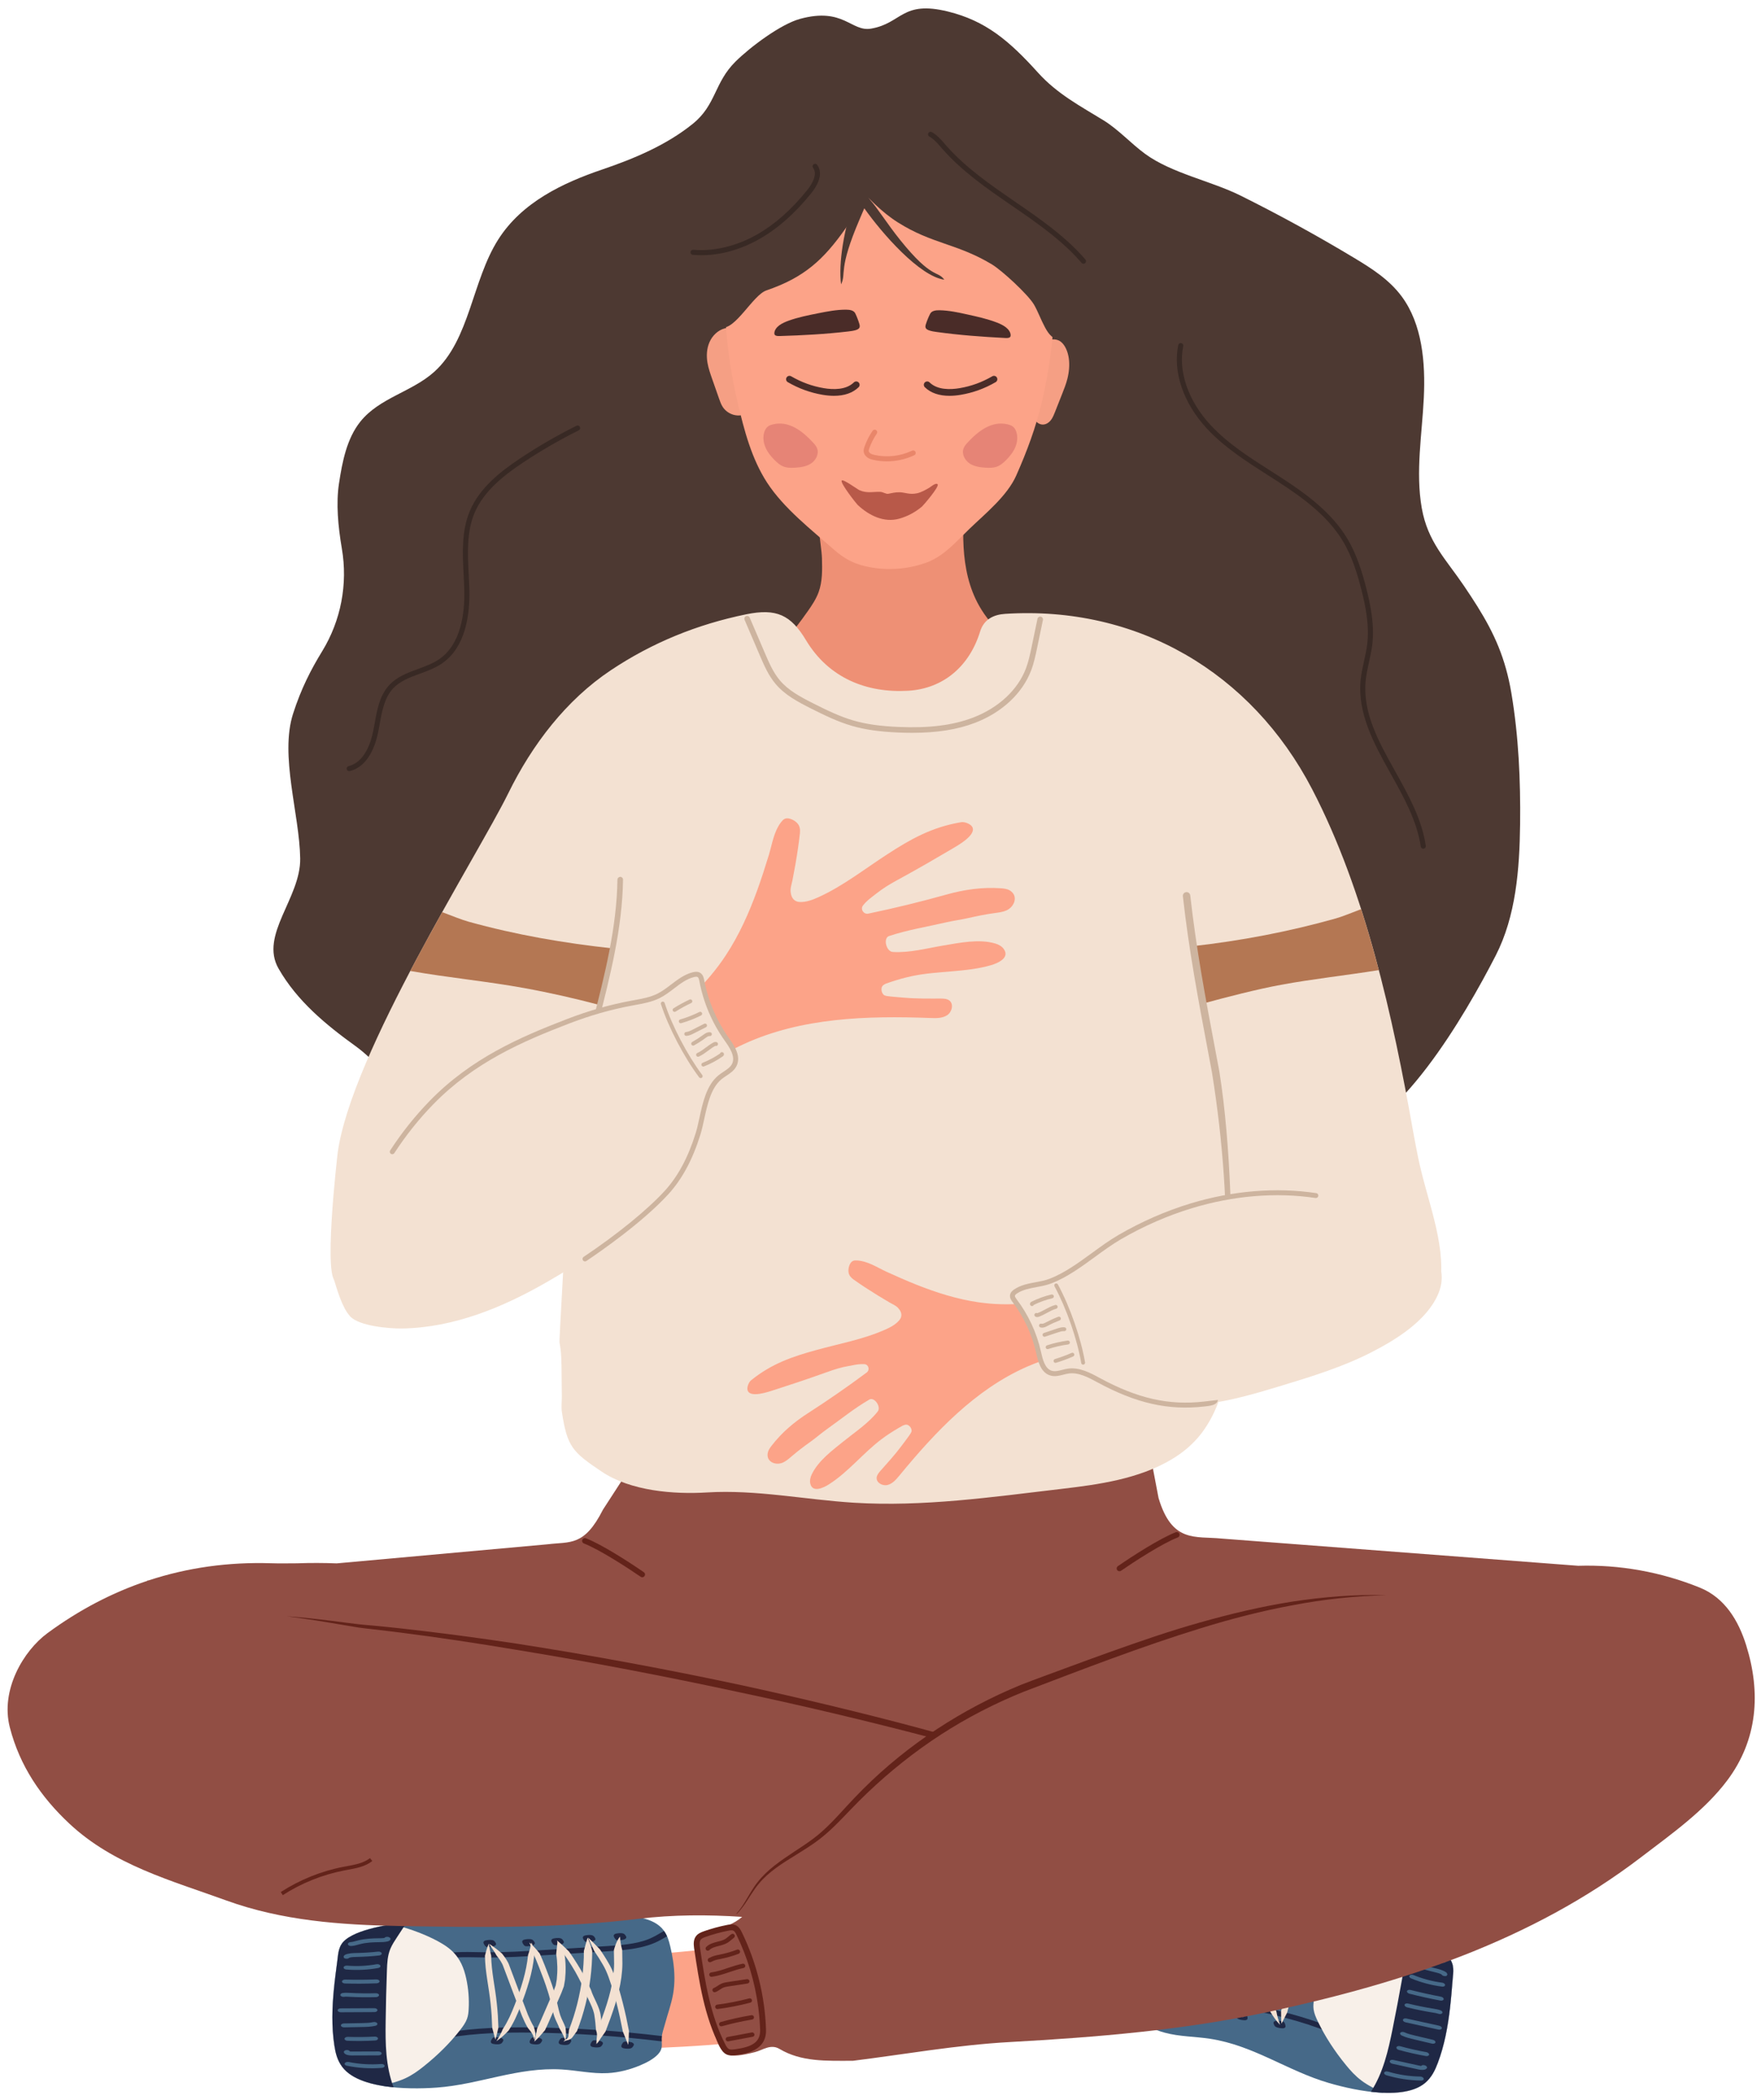 <?xml version="1.0" encoding="UTF-8"?><svg xmlns="http://www.w3.org/2000/svg" xmlns:xlink="http://www.w3.org/1999/xlink" height="473.5" preserveAspectRatio="xMidYMid meet" version="1.0" viewBox="36.3 -1.9 397.1 473.5" width="397.1" zoomAndPan="magnify"><g><g><path d="M 289.852 428.57 C 288.969 430.922 288.367 433.355 288.27 435.871 C 288.176 438.223 288.527 440.629 288.641 443.004 C 288.695 444.105 288.895 445.305 288.652 446.359 C 288.371 447.602 287.879 448.43 288.695 449.824 C 289.418 451.051 290.699 452.16 292.117 453.156 C 294.086 454.531 296.395 455.742 298.961 456.43 C 302.309 457.332 305.793 457.273 309.219 457.805 C 319.012 459.32 326.66 465.051 335.906 467.75 C 342.824 469.773 353.117 471.59 357.656 467.754 C 359.145 466.496 359.898 464.883 360.512 463.27 C 362.02 459.277 362.781 455.102 363.273 450.887 C 363.523 448.73 363.695 446.562 363.871 444.395 C 364.004 442.801 364.352 441.141 363.059 439.512 C 361.637 437.727 358.91 436.242 356.438 435.102 C 348.148 431.277 338.508 429.668 329.188 428.305 C 325.176 427.715 321.574 426.172 317.754 424.965 C 313.746 423.699 309.672 422.562 305.562 421.559 C 301.051 420.461 296.195 419.879 293.414 422.262 C 292.34 423.188 291.727 424.336 291.176 425.484 C 290.691 426.5 290.242 427.527 289.852 428.57" fill="#466988"/></g><g><path d="M 339.488 456.91 L 337.988 457.41 C 337.57 456.977 336.812 456.645 336.066 456.34 C 329.848 453.793 323.184 452.258 317.48 451.094 C 307.891 449.137 298.172 447.73 288.527 446.848 C 288.57 446.691 288.613 446.531 288.652 446.359 C 288.703 446.141 288.727 445.91 288.742 445.676 C 298.387 446.566 308.105 447.977 317.695 449.938 C 323.531 451.129 330.363 452.703 336.805 455.34 C 337.738 455.723 338.801 456.195 339.488 456.91" fill="#1f2845"/></g><g><path d="M 305.691 428.621 L 318.68 432.289 C 322.934 433.488 327.332 434.73 331.715 435.629 C 332.238 435.734 332.766 435.836 333.293 435.941 C 334.762 436.227 336.281 436.523 337.773 436.918 C 338.449 437.098 339.125 437.297 339.801 437.5 C 341.625 438.039 343.348 438.551 345.059 438.637 L 345.277 439.852 C 343.219 439.746 341.246 439.16 339.336 438.594 C 338.688 438.402 338.039 438.207 337.395 438.035 C 335.992 437.668 334.523 437.379 333.102 437.102 C 332.566 436.996 332.031 436.895 331.496 436.785 C 327.008 435.863 322.559 434.609 318.238 433.391 L 305.266 429.727 C 302.004 428.809 297.938 427.66 294.977 425.617 C 293.984 424.934 293.156 424.176 292.359 423.441 C 292.621 423.078 292.922 422.73 293.273 422.406 C 293.418 422.539 293.57 422.672 293.715 422.805 C 294.52 423.547 295.281 424.246 296.188 424.871 C 298.809 426.684 302.465 427.715 305.691 428.621" fill="#1f2845"/></g><g><path d="M 326.07 454.461 C 326.203 454.805 326.297 455.223 325.891 455.383 C 325.68 455.465 325.391 455.445 325.117 455.414 C 324.641 455.359 324.098 455.254 323.805 454.973 C 323.672 454.84 323.613 454.688 323.562 454.543 C 323.5 454.375 323.438 454.199 323.512 454.051 C 323.594 453.871 323.859 453.77 324.145 453.742 C 324.43 453.719 324.738 453.754 325.039 453.793 C 325.293 453.828 325.562 453.871 325.77 453.992 C 325.98 454.113 326.07 454.461 326.07 454.461" fill="#1f2845"/></g><g><path d="M 317.516 452.641 C 317.648 452.98 317.742 453.402 317.336 453.559 C 317.125 453.641 316.836 453.621 316.562 453.59 C 316.086 453.539 315.539 453.434 315.25 453.148 C 315.117 453.02 315.059 452.867 315.004 452.719 C 314.941 452.555 314.883 452.375 314.953 452.227 C 315.039 452.051 315.305 451.949 315.59 451.922 C 315.875 451.895 316.184 451.93 316.484 451.973 C 316.738 452.004 317.008 452.047 317.215 452.168 C 317.426 452.289 317.516 452.641 317.516 452.641" fill="#1f2845"/></g><g><path d="M 303.977 450.406 C 304.109 450.746 304.203 451.168 303.797 451.324 C 303.586 451.406 303.297 451.387 303.023 451.355 C 302.547 451.305 302.004 451.199 301.711 450.914 C 301.578 450.785 301.52 450.633 301.469 450.484 C 301.406 450.316 301.344 450.141 301.414 449.992 C 301.5 449.816 301.766 449.715 302.051 449.688 C 302.336 449.66 302.645 449.695 302.945 449.738 C 303.199 449.77 303.473 449.812 303.68 449.934 C 303.887 450.055 303.977 450.406 303.977 450.406" fill="#1f2845"/></g><g><path d="M 311.074 451.375 C 311.211 451.719 311.305 452.137 310.898 452.297 C 310.688 452.379 310.395 452.359 310.125 452.328 C 309.645 452.273 309.102 452.168 308.812 451.887 C 308.68 451.754 308.621 451.602 308.566 451.457 C 308.508 451.289 308.445 451.113 308.516 450.965 C 308.602 450.785 308.863 450.684 309.148 450.656 C 309.438 450.633 309.746 450.668 310.047 450.707 C 310.301 450.742 310.57 450.785 310.777 450.906 C 310.984 451.027 311.074 451.375 311.074 451.375" fill="#1f2845"/></g><g><path d="M 297.094 449.211 C 297.227 449.551 297.32 449.973 296.918 450.129 C 296.703 450.211 296.414 450.191 296.141 450.16 C 295.664 450.109 295.121 450.004 294.832 449.719 C 294.695 449.59 294.641 449.438 294.586 449.289 C 294.523 449.121 294.461 448.945 294.535 448.797 C 294.617 448.621 294.883 448.52 295.168 448.492 C 295.453 448.465 295.762 448.5 296.062 448.539 C 296.316 448.574 296.59 448.617 296.797 448.738 C 297.004 448.859 297.094 449.211 297.094 449.211" fill="#1f2845"/></g><g><path d="M 332.145 434.078 C 332.422 433.832 332.699 433.492 332.406 433.18 C 332.254 433.012 331.984 432.906 331.727 432.82 C 331.273 432.66 330.738 432.523 330.348 432.652 C 330.168 432.715 330.047 432.824 329.934 432.934 C 329.801 433.059 329.664 433.188 329.66 433.352 C 329.656 433.547 329.848 433.754 330.09 433.898 C 330.336 434.047 330.629 434.145 330.918 434.238 C 331.16 434.316 331.422 434.395 331.664 434.375 C 331.906 434.355 332.145 434.078 332.145 434.078" fill="#1f2845"/></g><g><path d="M 323.641 432.051 C 323.914 431.805 324.191 431.465 323.898 431.152 C 323.746 430.984 323.477 430.879 323.219 430.789 C 322.77 430.633 322.23 430.496 321.844 430.625 C 321.66 430.684 321.539 430.797 321.426 430.906 C 321.293 431.031 321.16 431.16 321.156 431.324 C 321.152 431.52 321.34 431.727 321.586 431.871 C 321.828 432.02 322.121 432.117 322.41 432.211 C 322.656 432.289 322.918 432.367 323.156 432.348 C 323.398 432.328 323.641 432.051 323.641 432.051" fill="#1f2845"/></g><g><path d="M 310.477 428.262 C 310.754 428.012 311.027 427.676 310.734 427.359 C 310.582 427.195 310.312 427.09 310.055 427 C 309.605 426.844 309.066 426.703 308.68 426.836 C 308.496 426.895 308.379 427.008 308.262 427.113 C 308.129 427.238 307.992 427.371 307.992 427.535 C 307.988 427.73 308.176 427.934 308.422 428.082 C 308.664 428.227 308.957 428.324 309.246 428.418 C 309.492 428.496 309.754 428.574 309.992 428.555 C 310.234 428.535 310.477 428.262 310.477 428.262" fill="#1f2845"/></g><g><path d="M 317.289 430.43 C 317.562 430.18 317.84 429.844 317.551 429.527 C 317.395 429.363 317.125 429.258 316.867 429.168 C 316.414 429.012 315.879 428.871 315.488 429.004 C 315.309 429.062 315.188 429.172 315.074 429.281 C 314.941 429.406 314.809 429.539 314.805 429.703 C 314.801 429.898 314.988 430.102 315.234 430.25 C 315.477 430.395 315.77 430.492 316.062 430.59 C 316.305 430.664 316.566 430.742 316.805 430.723 C 317.047 430.703 317.289 430.43 317.289 430.43" fill="#1f2845"/></g><g><path d="M 303.758 426.387 C 304.031 426.137 304.309 425.801 304.02 425.484 C 303.863 425.32 303.594 425.215 303.336 425.125 C 302.887 424.969 302.348 424.832 301.961 424.961 C 301.777 425.02 301.656 425.133 301.543 425.242 C 301.41 425.363 301.273 425.496 301.273 425.66 C 301.27 425.855 301.457 426.059 301.703 426.207 C 301.945 426.352 302.238 426.453 302.527 426.543 C 302.773 426.625 303.031 426.703 303.273 426.684 C 303.516 426.66 303.758 426.387 303.758 426.387" fill="#1f2845"/></g><g><path d="M 331.254 433.559 C 330.051 434 328.953 434.531 327.895 435.117 C 327.039 435.816 326.207 436.578 325.695 437.438 L 322.48 442.426 L 319.27 447.375 C 318.699 448.188 318.117 448.961 317.414 449.719 C 316.934 450.574 316.387 451.543 316.742 452.562 C 316.969 451.617 317.77 450.949 318.641 450.289 C 319.34 449.535 319.973 448.703 320.539 447.887 L 323.773 442.91 L 326.965 437.957 C 327.457 437.133 328.203 436.441 329.035 435.781 C 329.68 435.012 330.488 434.305 331.254 433.559" fill="#f3e1d2"/></g><g><path d="M 316.449 429.586 C 315.289 430.156 314.258 430.816 313.223 431.48 C 312.387 432.25 311.578 433.035 310.809 433.836 C 309.246 435.418 307.887 437.125 306.594 438.84 C 305.59 440.613 303.828 442.18 303.172 444.176 C 302.789 445.141 302.504 446.105 302.211 447.082 C 302.152 448.113 302.117 449.195 302.578 450.254 C 302.684 449.234 303.066 448.316 303.57 447.414 C 303.859 446.457 304.148 445.484 304.516 444.562 C 305.121 442.68 306.828 441.172 307.871 439.344 C 309.145 437.656 310.465 436 312.02 434.422 C 312.781 433.637 313.562 432.855 314.402 432.109 C 315.035 431.254 315.762 430.438 316.449 429.586" fill="#f3e1d2"/></g><g><path d="M 324.961 454.672 C 324.609 453.664 324.289 452.688 324.137 451.707 C 323.742 450.738 323.469 449.762 323.234 448.785 C 322.789 446.832 322.504 444.855 322.254 442.898 C 322.02 440.941 321.879 438.996 321.914 437.074 C 321.934 436.113 321.98 435.156 322.094 434.215 C 321.977 433.227 321.961 432.254 321.898 431.258 C 321.402 432.129 321.062 433.047 320.715 433.973 C 320.598 434.934 320.551 435.91 320.531 436.887 C 320.492 438.844 320.641 440.816 320.875 442.793 C 321.129 444.773 321.414 446.742 321.867 448.746 C 322.102 449.75 322.398 450.758 322.789 451.766 C 323.398 452.766 324.078 453.754 324.961 454.672" fill="#f3e1d2"/></g><g><path d="M 331.285 433.582 C 330.926 434.438 330.605 435.285 330.184 436.105 C 329.996 436.977 329.742 437.836 329.465 438.688 C 328.906 440.395 328.223 442.082 327.586 443.785 C 326.941 445.488 326.367 447.215 325.871 448.961 L 325.176 451.59 C 325.191 452.52 325.176 453.441 325.277 454.387 L 326.543 451.898 L 327.23 449.289 C 327.727 447.562 328.293 445.852 328.93 444.16 C 329.566 442.465 330.254 440.773 330.82 439.039 C 331.105 438.176 331.352 437.297 331.562 436.406 C 331.535 435.469 331.504 434.531 331.285 433.582" fill="#f3e1d2"/></g><g><path d="M 309.672 427.5 C 308.559 428.148 307.535 428.852 306.492 429.551 C 305.656 430.355 304.828 431.172 304.066 432.023 C 302.461 433.699 301.488 435.629 300.359 437.48 C 299.336 439.363 298.398 441.27 297.516 443.195 L 296.246 446.102 C 296.062 447.141 295.844 448.168 295.742 449.223 L 297.586 446.496 L 298.848 443.609 C 299.727 441.695 300.656 439.793 301.672 437.926 C 302.785 436.105 303.73 434.219 305.297 432.594 C 306.039 431.762 306.84 430.957 307.688 430.168 C 308.328 429.273 309.047 428.414 309.672 427.5" fill="#f3e1d2"/></g><g><path d="M 322.418 431.363 C 321.352 431.922 320.449 432.598 319.59 433.309 C 318.98 434.125 318.41 434.957 317.859 435.777 C 316.766 437.422 315.68 439.082 314.719 440.789 C 313.703 442.477 313.059 444.32 312.109 445.953 C 311.633 446.766 310.914 447.52 310.387 448.383 C 310.062 449.312 309.809 450.25 309.773 451.223 C 310.355 450.398 310.945 449.598 311.68 448.867 C 312.172 448.055 312.891 447.297 313.41 446.426 C 314.414 444.68 315.023 442.914 316.027 441.242 C 316.977 439.559 318.055 437.914 319.145 436.27 C 319.699 435.449 320.238 434.637 320.852 433.859 C 321.27 433 321.836 432.191 322.418 431.363" fill="#f3e1d2"/></g><g><path d="M 316.262 429.684 C 315.434 430.438 314.75 431.262 314.137 432.113 C 313.797 433.043 313.496 433.984 313.27 434.945 C 313.039 435.902 312.875 436.875 312.77 437.855 L 312.707 439.383 L 312.938 440.93 L 314.137 446.93 C 314.336 447.93 314.535 448.934 314.777 449.945 C 315.328 450.965 315.852 451.98 316.586 452.969 C 316.578 451.957 316.531 450.973 316.598 449.988 C 316.359 449 316.164 448.008 315.965 447.008 L 314.77 441.016 L 314.551 439.574 L 314.609 438.172 C 314.715 437.223 314.867 436.281 315.094 435.355 C 315.316 434.43 315.59 433.512 315.945 432.621 L 316.262 429.684" fill="#f3e1d2"/></g><g><path d="M 309.793 427.516 C 309.148 428.391 308.629 429.309 308.145 430.238 C 307.949 431.23 307.75 432.223 307.605 433.227 C 307.305 435.227 307.125 437.254 307.07 439.297 C 307.02 441.34 307.09 443.402 307.285 445.473 C 307.391 446.512 307.516 447.547 307.68 448.59 L 308.395 450.191 C 308.516 450.48 308.859 450.848 309.238 451.023 C 309.59 451.211 309.969 451.332 310.094 451.609 C 310.16 451.34 309.793 451.043 309.594 450.82 C 309.355 450.59 309.332 450.43 309.34 450.199 L 309.512 448.703 C 309.355 447.68 309.227 446.656 309.125 445.637 C 308.934 443.594 308.863 441.566 308.914 439.555 C 308.969 437.539 309.145 435.547 309.441 433.574 C 309.59 432.59 309.766 431.609 309.984 430.637 C 309.93 429.605 309.902 428.574 309.793 427.516" fill="#f3e1d2"/></g><g><path d="M 302.715 425.738 C 302.445 426.758 302.043 427.695 301.574 428.625 L 300.887 431.621 C 300.469 433.66 300.332 435.754 300.375 437.859 C 300.422 439.961 300.641 442.078 300.926 444.191 L 301.387 447.359 C 301.855 448.434 302.254 449.504 302.789 450.582 C 302.996 449.551 303.07 448.512 303.219 447.477 L 302.762 444.324 C 302.48 442.227 302.266 440.141 302.219 438.078 C 302.176 436.016 302.312 433.98 302.715 432.008 L 303.418 429.016 C 303.359 427.938 303.211 426.824 302.715 425.738" fill="#f3e1d2"/></g><g><path d="M 348.301 469.969 C 346.484 469.18 344.742 468.301 343.301 467.219 C 341.906 466.172 340.84 464.977 339.855 463.777 C 337.238 460.59 335.098 457.281 333.484 453.926 C 333.043 453.012 332.641 452.086 332.512 451.168 C 332.406 450.41 332.488 449.672 332.605 448.945 C 332.969 446.66 333.641 444.434 334.609 442.301 C 335.559 440.215 336.852 438.164 339.258 436.793 C 340.586 436.035 342.211 435.516 343.902 435.102 C 345.945 434.598 348.113 434.246 350.352 434.051 C 351.398 433.961 352.465 433.906 353.539 433.883 C 354.52 434.262 355.488 434.664 356.438 435.102 C 358.91 436.242 361.637 437.727 363.059 439.512 C 364.352 441.141 364.004 442.801 363.871 444.395 C 363.695 446.562 363.523 448.73 363.273 450.887 C 362.781 455.102 362.02 459.277 360.512 463.27 C 359.898 464.883 359.145 466.496 357.656 467.754 C 355.508 469.57 352.062 470.109 348.301 469.969" fill="#f8f0e9"/></g><g><path d="M 350.324 455.582 C 351.086 451.809 351.805 448.027 352.48 444.238 C 352.766 442.641 353.043 441.027 352.734 439.355 C 352.555 438.391 352.184 437.426 351.812 436.461 C 351.336 435.227 350.859 433.988 350.383 432.754 C 352.461 433.434 354.488 434.199 356.438 435.102 C 358.91 436.242 361.637 437.727 363.059 439.512 C 364.352 441.141 364.004 442.801 363.871 444.395 C 363.695 446.562 363.523 448.73 363.273 450.887 C 362.781 455.102 362.02 459.277 360.512 463.27 C 359.898 464.883 359.145 466.496 357.656 467.754 C 354.969 470.027 350.262 470.309 345.438 469.746 C 348.227 465.41 349.34 460.465 350.324 455.582" fill="#1f2845"/></g><g><path d="M 357.348 466.91 C 357.355 466.863 357.355 466.816 357.34 466.77 C 357.27 466.516 356.91 466.309 356.535 466.309 C 354.145 466.285 351.637 465.902 349.281 465.199 C 348.91 465.086 348.531 465.184 348.438 465.406 C 348.34 465.652 348.559 465.906 348.93 466.02 C 351.477 466.781 354.195 467.195 356.785 467.219 C 357.09 467.223 357.309 467.09 357.348 466.91" fill="#466988"/></g><g><path d="M 358.086 464.332 C 358.125 464.137 357.953 463.914 357.652 463.801 C 357.297 463.664 356.895 463.727 356.754 463.938 C 356.762 463.926 356.613 463.914 356.281 463.84 L 350.469 462.562 C 350.09 462.48 349.738 462.605 349.688 462.844 C 349.688 462.844 349.688 462.848 349.688 462.848 C 349.637 463.086 349.898 463.344 350.273 463.426 L 356.086 464.699 C 357.441 465 357.895 464.66 358.043 464.43 C 358.062 464.398 358.078 464.363 358.086 464.332" fill="#466988"/></g><g><path d="M 358.551 461.395 C 358.551 461.387 358.555 461.375 358.555 461.367 C 358.582 461.129 358.297 460.875 357.918 460.809 C 355.945 460.457 353.965 460.008 352.031 459.473 C 351.656 459.367 351.289 459.473 351.203 459.699 C 351.113 459.941 351.352 460.199 351.719 460.305 C 353.723 460.859 355.77 461.324 357.812 461.688 C 358.18 461.75 358.504 461.621 358.551 461.395" fill="#466988"/></g><g><path d="M 362.336 440.348 C 362.383 440.133 362.16 439.891 361.82 439.793 C 361.434 439.68 361.051 439.48 360.652 439.27 C 360.496 439.188 360.344 439.105 360.184 439.031 C 358.762 438.324 357.133 437.906 355.871 437.621 C 355.355 437.504 354.93 437.41 354.578 437.273 C 354.473 437.023 354.098 436.84 353.73 436.859 C 353.461 436.871 353.156 437.039 353.168 437.199 C 353.113 437.453 353.375 437.715 353.645 437.852 C 354.262 438.16 354.949 438.316 355.559 438.457 C 356.805 438.738 358.273 439.113 359.504 439.723 L 359.93 439.941 C 360.398 440.188 360.887 440.441 361.48 440.613 C 361.852 440.723 362.227 440.625 362.32 440.398 C 362.328 440.383 362.332 440.363 362.336 440.348" fill="#466988"/></g><g><path d="M 362.609 443.461 L 362.691 443.227 L 362.465 442.863 C 361.742 442.324 360.777 442.098 359.926 441.895 C 358.316 441.512 356.789 441.074 355.316 440.582 C 354.953 440.457 354.562 440.535 354.445 440.758 C 354.332 440.996 354.531 441.258 354.895 441.379 C 356.43 441.891 358.02 442.348 359.625 442.73 C 360.301 442.891 360.941 443.043 361.371 443.297 C 361.457 443.441 361.613 443.566 361.816 443.621 C 362.191 443.723 362.531 443.691 362.609 443.461" fill="#466988"/></g><g><path d="M 362.16 445.734 C 362.164 445.719 362.168 445.699 362.168 445.68 C 362.168 445.43 361.859 445.191 361.477 445.141 C 359.285 444.859 357.066 444.27 355.062 443.438 C 354.715 443.293 354.305 443.344 354.148 443.547 C 353.992 443.75 354.152 444.039 354.5 444.184 C 356.68 445.09 359.094 445.73 361.477 446.035 C 361.828 446.082 362.117 445.949 362.16 445.734" fill="#466988"/></g><g><path d="M 361.844 448.891 C 361.844 448.887 361.848 448.879 361.848 448.875 C 361.883 448.633 361.605 448.379 361.223 448.309 C 358.926 447.875 356.629 447.363 354.391 446.793 C 354.016 446.699 353.652 446.809 353.578 447.043 C 353.48 447.254 353.75 447.539 354.125 447.637 C 356.406 448.219 358.75 448.738 361.094 449.18 C 361.465 449.25 361.797 449.121 361.844 448.891" fill="#466988"/></g><g><path d="M 361.562 451.91 C 361.605 451.715 361.43 451.492 361.125 451.379 C 360.617 451.191 360.098 451.105 359.641 451.031 C 357.652 450.715 355.723 450.324 353.828 449.859 C 353.453 449.766 353.094 449.883 353.023 450.117 C 352.98 450.332 353.207 450.613 353.582 450.707 C 355.535 451.188 357.523 451.594 359.496 451.906 C 359.961 451.98 360.332 452.039 360.637 452.152 C 360.992 452.285 361.391 452.223 361.527 452.008 C 361.547 451.977 361.559 451.945 361.562 451.91" fill="#466988"/></g><g><path d="M 361.426 455.438 C 361.477 455.199 361.215 454.945 360.84 454.859 L 353.445 453.227 C 353.07 453.141 352.719 453.266 352.664 453.504 C 352.664 453.508 352.664 453.508 352.66 453.512 C 352.613 453.746 352.875 454.004 353.25 454.086 L 360.645 455.723 C 361.02 455.805 361.371 455.68 361.426 455.441 C 361.426 455.441 361.426 455.438 361.426 455.438" fill="#466988"/></g><g><path d="M 359.992 458.605 C 360.039 458.375 359.789 458.121 359.422 458.035 L 355.461 457.098 C 354.617 456.898 353.754 456.695 353.031 456.352 C 352.695 456.195 352.277 456.223 352.098 456.414 C 351.918 456.613 352.039 456.898 352.379 457.059 C 353.301 457.496 354.324 457.738 355.23 457.949 L 359.191 458.887 C 359.57 458.977 359.926 458.855 359.988 458.621 C 359.988 458.617 359.992 458.609 359.992 458.605" fill="#466988"/></g><g><path d="M 178.625 452.891 C 178.109 449.602 177.625 446.312 177.07 443.031 C 176.625 440.395 177.273 438.922 181.105 438.797 C 187.047 438.602 192.949 437.84 198.867 437.305 C 200.559 437.152 201.969 436.508 203.371 435.723 C 206.895 433.762 209.586 434.621 210.031 438.105 C 210.738 443.605 211.023 449.137 211.395 454.656 C 211.523 456.535 210.641 457.691 208.078 458.02 C 200.223 459.027 192.305 459.531 184.367 459.875 C 179.27 460.098 177.949 458.516 178.625 452.891" fill="#fca388"/></g><g><path d="M 188.078 440.23 C 188.445 442.719 188.52 445.223 188.082 447.703 C 187.676 450.023 186.824 452.297 186.211 454.598 C 185.926 455.664 185.48 456.789 185.492 457.875 C 185.508 459.148 185.812 460.062 184.715 461.254 C 183.754 462.297 182.266 463.113 180.668 463.785 C 178.457 464.711 175.941 465.41 173.293 465.543 C 169.824 465.715 166.434 464.922 162.973 464.719 C 153.078 464.133 144.395 468.117 134.785 468.805 C 127.598 469.316 117.152 468.922 113.527 464.211 C 112.336 462.668 111.938 460.934 111.684 459.223 C 111.051 455.008 111.188 450.762 111.598 446.539 C 111.809 444.379 112.098 442.223 112.383 440.066 C 112.594 438.48 112.602 436.785 114.211 435.469 C 115.977 434.023 118.957 433.145 121.613 432.555 C 130.523 430.566 140.285 431.027 149.684 431.664 C 153.73 431.938 157.578 431.188 161.566 430.816 C 165.754 430.426 169.973 430.172 174.199 430.062 C 178.844 429.941 183.715 430.395 185.926 433.316 C 186.785 434.445 187.141 435.699 187.434 436.938 C 187.695 438.031 187.914 439.129 188.078 440.23" fill="#466988"/></g><g><path d="M 133.574 457.449 L 134.938 458.254 C 135.434 457.922 136.25 457.758 137.039 457.613 C 143.656 456.438 150.496 456.348 156.316 456.414 C 166.102 456.523 175.898 457.203 185.512 458.379 C 185.5 458.219 185.492 458.051 185.492 457.875 C 185.488 457.648 185.516 457.418 185.547 457.188 C 175.934 456.023 166.137 455.348 156.352 455.238 C 150.395 455.168 143.383 455.266 136.531 456.48 C 135.535 456.66 134.398 456.898 133.574 457.449" fill="#1f2845"/></g><g><path d="M 172.582 436.938 L 159.113 437.777 C 154.703 438.055 150.141 438.34 145.672 438.289 C 145.133 438.281 144.598 438.273 144.059 438.262 C 142.562 438.23 141.016 438.199 139.473 438.273 C 138.773 438.305 138.07 438.359 137.371 438.41 C 135.473 438.555 133.684 438.691 131.988 438.414 L 131.52 439.551 C 133.555 439.887 135.605 439.73 137.594 439.578 C 138.27 439.527 138.941 439.477 139.609 439.445 C 141.055 439.379 142.555 439.406 144 439.438 C 144.547 439.449 145.094 439.461 145.637 439.465 C 150.219 439.516 154.832 439.227 159.312 438.949 L 172.77 438.109 C 176.152 437.898 180.363 437.637 183.691 436.266 C 184.809 435.805 185.773 435.238 186.711 434.688 C 186.527 434.277 186.312 433.875 186.035 433.484 C 185.863 433.586 185.688 433.684 185.52 433.781 C 184.574 434.336 183.68 434.859 182.664 435.281 C 179.723 436.496 175.93 436.73 172.582 436.938" fill="#1f2845"/></g><g><path d="M 147.207 457.891 C 147.008 458.195 146.824 458.59 147.188 458.828 C 147.379 458.953 147.664 458.992 147.938 459.023 C 148.414 459.07 148.969 459.086 149.312 458.867 C 149.473 458.77 149.562 458.633 149.645 458.5 C 149.738 458.348 149.836 458.188 149.797 458.027 C 149.754 457.84 149.516 457.684 149.242 457.598 C 148.969 457.508 148.66 457.48 148.355 457.457 C 148.102 457.434 147.828 457.418 147.602 457.492 C 147.371 457.566 147.207 457.891 147.207 457.891" fill="#1f2845"/></g><g><path d="M 155.953 457.918 C 155.754 458.223 155.57 458.613 155.934 458.852 C 156.125 458.977 156.414 459.02 156.684 459.047 C 157.164 459.098 157.719 459.109 158.062 458.895 C 158.219 458.793 158.309 458.656 158.391 458.523 C 158.484 458.375 158.586 458.215 158.547 458.055 C 158.5 457.863 158.262 457.707 157.988 457.621 C 157.715 457.535 157.406 457.508 157.102 457.48 C 156.848 457.461 156.574 457.445 156.348 457.52 C 156.117 457.594 155.953 457.918 155.953 457.918" fill="#1f2845"/></g><g><path d="M 169.66 458.594 C 169.457 458.898 169.277 459.289 169.641 459.527 C 169.828 459.652 170.117 459.695 170.391 459.723 C 170.867 459.773 171.422 459.785 171.766 459.57 C 171.926 459.469 172.012 459.332 172.098 459.199 C 172.191 459.051 172.289 458.891 172.25 458.73 C 172.203 458.539 171.969 458.383 171.695 458.297 C 171.422 458.211 171.109 458.18 170.809 458.156 C 170.555 458.137 170.277 458.117 170.051 458.195 C 169.824 458.27 169.66 458.594 169.66 458.594" fill="#1f2845"/></g><g><path d="M 162.516 458.039 C 162.312 458.348 162.133 458.738 162.492 458.977 C 162.684 459.102 162.973 459.145 163.246 459.172 C 163.723 459.223 164.277 459.234 164.621 459.02 C 164.777 458.918 164.867 458.781 164.949 458.648 C 165.047 458.5 165.145 458.34 165.105 458.18 C 165.059 457.988 164.82 457.832 164.551 457.746 C 164.273 457.66 163.965 457.633 163.66 457.605 C 163.406 457.586 163.133 457.57 162.906 457.645 C 162.68 457.719 162.516 458.039 162.516 458.039" fill="#1f2845"/></g><g><path d="M 176.641 458.875 C 176.438 459.184 176.254 459.574 176.617 459.812 C 176.809 459.938 177.098 459.98 177.367 460.008 C 177.848 460.055 178.402 460.07 178.742 459.852 C 178.902 459.754 178.992 459.617 179.074 459.484 C 179.172 459.336 179.27 459.176 179.23 459.016 C 179.184 458.824 178.945 458.668 178.676 458.582 C 178.398 458.492 178.09 458.465 177.785 458.441 C 177.531 458.422 177.258 458.402 177.031 458.48 C 176.801 458.555 176.641 458.875 176.641 458.875" fill="#1f2845"/></g><g><path d="M 145.574 436.684 C 145.355 436.383 145.156 435.996 145.512 435.75 C 145.695 435.621 145.98 435.574 146.25 435.539 C 146.727 435.484 147.277 435.461 147.633 435.668 C 147.797 435.766 147.891 435.902 147.98 436.031 C 148.082 436.18 148.188 436.34 148.156 436.5 C 148.117 436.691 147.891 436.852 147.621 436.941 C 147.352 437.035 147.043 437.07 146.738 437.098 C 146.484 437.125 146.215 437.145 145.98 437.074 C 145.75 437.004 145.574 436.684 145.574 436.684" fill="#1f2845"/></g><g><path d="M 154.316 436.5 C 154.098 436.199 153.898 435.809 154.254 435.562 C 154.438 435.434 154.723 435.391 154.992 435.355 C 155.469 435.297 156.023 435.277 156.375 435.484 C 156.539 435.582 156.633 435.719 156.723 435.848 C 156.824 435.996 156.93 436.152 156.898 436.316 C 156.859 436.508 156.633 436.664 156.363 436.758 C 156.094 436.848 155.785 436.883 155.48 436.914 C 155.23 436.938 154.957 436.961 154.727 436.891 C 154.492 436.82 154.316 436.5 154.316 436.5" fill="#1f2845"/></g><g><path d="M 167.984 435.574 C 167.766 435.273 167.566 434.887 167.922 434.637 C 168.105 434.512 168.391 434.465 168.66 434.43 C 169.137 434.371 169.691 434.352 170.043 434.559 C 170.207 434.656 170.301 434.789 170.391 434.922 C 170.492 435.07 170.598 435.227 170.566 435.391 C 170.527 435.582 170.301 435.742 170.031 435.832 C 169.762 435.922 169.453 435.961 169.148 435.988 C 168.895 436.012 168.625 436.035 168.395 435.965 C 168.16 435.895 167.984 435.574 167.984 435.574" fill="#1f2845"/></g><g><path d="M 160.867 436.254 C 160.648 435.953 160.449 435.566 160.805 435.32 C 160.988 435.191 161.273 435.145 161.543 435.109 C 162.02 435.055 162.574 435.031 162.926 435.238 C 163.09 435.336 163.184 435.473 163.273 435.602 C 163.375 435.75 163.48 435.91 163.449 436.07 C 163.41 436.262 163.184 436.422 162.914 436.512 C 162.645 436.605 162.336 436.641 162.035 436.668 C 161.781 436.695 161.508 436.715 161.277 436.645 C 161.047 436.574 160.867 436.254 160.867 436.254" fill="#1f2845"/></g><g><path d="M 174.945 435.16 C 174.73 434.859 174.531 434.473 174.883 434.227 C 175.066 434.098 175.355 434.051 175.625 434.02 C 176.102 433.961 176.652 433.938 177.004 434.148 C 177.172 434.242 177.266 434.379 177.355 434.508 C 177.453 434.656 177.562 434.816 177.527 434.977 C 177.492 435.168 177.262 435.328 176.992 435.418 C 176.727 435.512 176.414 435.547 176.113 435.574 C 175.859 435.602 175.59 435.621 175.355 435.551 C 175.125 435.48 174.945 435.16 174.945 435.16" fill="#1f2845"/></g><g><path d="M 146.559 436.363 C 147.637 437.051 148.598 437.801 149.512 438.598 C 150.195 439.461 150.852 440.383 151.168 441.332 L 153.258 446.887 L 155.352 452.398 C 155.738 453.312 156.145 454.191 156.672 455.086 C 156.961 456.02 157.289 457.082 156.727 458.008 C 156.703 457.035 156.062 456.211 155.352 455.383 C 154.824 454.496 154.387 453.551 154 452.633 L 151.895 447.086 L 149.82 441.566 C 149.512 440.66 148.93 439.828 148.258 439.004 C 147.789 438.117 147.148 437.254 146.559 436.363" fill="#f3e1d2"/></g><g><path d="M 161.867 435.609 C 162.879 436.41 163.75 437.273 164.621 438.141 C 165.277 439.07 165.898 440.008 166.48 440.953 C 167.676 442.828 168.645 444.785 169.547 446.734 C 170.148 448.68 171.539 450.582 171.766 452.672 C 171.934 453.699 172.008 454.699 172.09 455.719 C 171.926 456.738 171.73 457.801 171.059 458.742 C 171.172 457.719 170.992 456.742 170.688 455.754 C 170.605 454.758 170.531 453.746 170.367 452.766 C 170.172 450.797 168.824 448.965 168.188 446.957 C 167.301 445.039 166.359 443.141 165.176 441.273 C 164.594 440.34 163.996 439.414 163.332 438.508 C 162.895 437.535 162.355 436.586 161.867 435.609" fill="#f3e1d2"/></g><g><path d="M 148.246 458.332 C 148.805 457.422 149.324 456.531 149.684 455.605 C 150.27 454.742 150.742 453.848 151.18 452.941 C 152.023 451.125 152.723 449.258 153.379 447.395 C 154.02 445.531 154.57 443.656 154.945 441.773 C 155.129 440.832 155.281 439.887 155.371 438.938 C 155.695 438 155.918 437.051 156.184 436.094 C 156.484 437.047 156.625 438.016 156.77 438.992 C 156.68 439.961 156.523 440.922 156.336 441.883 C 155.957 443.801 155.398 445.699 154.746 447.582 C 154.082 449.465 153.391 451.332 152.52 453.195 C 152.082 454.121 151.578 455.043 150.984 455.949 C 150.18 456.797 149.305 457.617 148.246 458.332" fill="#f3e1d2"/></g><g><path d="M 146.52 436.379 C 146.691 437.293 146.824 438.188 147.066 439.078 C 147.062 439.973 147.133 440.863 147.223 441.758 C 147.406 443.543 147.719 445.332 147.984 447.133 C 148.254 448.938 148.445 450.746 148.566 452.555 L 148.688 455.27 C 148.477 456.18 148.297 457.082 147.996 457.984 L 147.285 455.285 L 147.164 452.594 C 147.047 450.797 146.855 449.004 146.59 447.215 C 146.324 445.426 146.012 443.629 145.82 441.812 C 145.727 440.906 145.672 439.996 145.652 439.086 C 145.879 438.172 146.105 437.262 146.52 436.379" fill="#f3e1d2"/></g><g><path d="M 168.93 435 C 169.883 435.871 170.734 436.773 171.605 437.676 C 172.254 438.641 172.891 439.613 173.453 440.605 C 174.672 442.582 175.211 444.672 175.926 446.723 C 176.527 448.777 177.039 450.844 177.496 452.91 L 178.125 456.02 C 178.086 457.074 178.082 458.121 177.957 459.176 L 176.734 456.121 L 176.105 453.031 C 175.652 450.977 175.145 448.922 174.547 446.883 C 173.844 444.867 173.32 442.824 172.133 440.902 C 171.578 439.934 170.969 438.977 170.309 438.027 C 169.871 437.02 169.348 436.027 168.93 435" fill="#f3e1d2"/></g><g><path d="M 155.656 436.082 C 156.582 436.855 157.32 437.707 158.008 438.586 C 158.434 439.512 158.816 440.441 159.18 441.359 C 159.898 443.199 160.613 445.051 161.191 446.922 C 161.824 448.789 162.07 450.727 162.648 452.523 C 162.945 453.418 163.488 454.309 163.82 455.262 C 163.941 456.238 163.992 457.211 163.82 458.168 C 163.426 457.238 163.02 456.328 162.457 455.461 C 162.145 454.562 161.602 453.672 161.281 452.711 C 160.664 450.793 160.445 448.938 159.816 447.094 C 159.246 445.246 158.539 443.41 157.816 441.57 C 157.449 440.652 157.094 439.746 156.66 438.855 C 156.434 437.926 156.051 437.016 155.656 436.082" fill="#f3e1d2"/></g><g><path d="M 162.031 435.746 C 162.68 436.656 163.176 437.602 163.594 438.566 C 163.727 439.547 163.824 440.531 163.84 441.516 C 163.863 442.5 163.816 443.484 163.715 444.469 L 163.453 445.973 L 162.898 447.438 L 160.465 453.051 C 160.059 453.984 159.652 454.922 159.199 455.859 C 158.445 456.742 157.719 457.625 156.793 458.434 C 157.016 457.449 157.27 456.492 157.41 455.52 C 157.852 454.602 158.254 453.672 158.66 452.738 L 161.094 447.137 L 161.613 445.773 L 161.852 444.391 C 161.949 443.438 161.996 442.484 161.973 441.531 C 161.949 440.582 161.875 439.629 161.719 438.68 L 162.031 435.746" fill="#f3e1d2"/></g><g><path d="M 168.809 434.988 C 169.254 435.984 169.57 436.988 169.844 438 C 169.824 439.012 169.812 440.023 169.738 441.035 C 169.613 443.055 169.359 445.074 168.98 447.082 C 168.602 449.09 168.098 451.09 167.469 453.07 C 167.148 454.062 166.805 455.051 166.426 456.035 L 165.391 457.449 C 165.207 457.707 164.789 457.992 164.387 458.086 C 164.004 458.191 163.609 458.234 163.426 458.477 C 163.414 458.199 163.84 457.984 164.082 457.812 C 164.363 457.637 164.418 457.484 164.461 457.258 L 164.609 455.758 C 164.98 454.789 165.32 453.816 165.637 452.84 C 166.254 450.887 166.75 448.918 167.125 446.941 C 167.496 444.965 167.746 442.977 167.871 440.988 C 167.938 439.992 167.973 438.996 167.961 438 C 168.234 437.004 168.477 436.004 168.809 434.988" fill="#f3e1d2"/></g><g><path d="M 176.105 434.75 C 176.152 435.805 176.348 436.805 176.609 437.809 L 176.648 440.883 C 176.625 442.969 176.316 445.039 175.828 447.09 C 175.34 449.137 174.68 451.16 173.957 453.164 L 172.836 456.164 C 172.148 457.113 171.531 458.074 170.785 459.016 C 170.797 457.965 170.945 456.93 171.02 455.891 L 172.133 452.902 C 172.852 450.914 173.504 448.918 173.98 446.914 C 174.461 444.91 174.758 442.891 174.777 440.875 L 174.727 437.805 C 175.008 436.762 175.387 435.707 176.105 434.75" fill="#f3e1d2"/></g><g><path d="M 122.203 468.355 C 124.145 467.961 126.035 467.473 127.676 466.719 C 129.254 465.992 130.551 465.051 131.766 464.082 C 134.996 461.52 137.789 458.738 140.074 455.801 C 140.699 455 141.289 454.18 141.605 453.312 C 141.871 452.594 141.945 451.855 141.984 451.117 C 142.113 448.809 141.93 446.488 141.43 444.199 C 140.941 441.965 140.113 439.684 138.051 437.836 C 136.91 436.816 135.434 435.965 133.867 435.199 C 131.977 434.277 129.934 433.477 127.781 432.812 C 126.777 432.5 125.75 432.223 124.703 431.973 C 123.664 432.141 122.633 432.324 121.613 432.555 C 118.957 433.145 115.977 434.023 114.211 435.469 C 112.602 436.785 112.594 438.48 112.383 440.066 C 112.098 442.223 111.809 444.379 111.598 446.539 C 111.188 450.762 111.051 455.008 111.684 459.223 C 111.938 460.934 112.336 462.668 113.527 464.211 C 115.242 466.441 118.496 467.699 122.203 468.355" fill="#f8f0e9"/></g><g><path d="M 123.266 453.859 C 123.316 450.012 123.41 446.164 123.551 442.32 C 123.609 440.699 123.68 439.062 124.336 437.492 C 124.715 436.59 125.281 435.723 125.852 434.859 C 126.574 433.754 127.301 432.645 128.027 431.539 C 125.855 431.766 123.711 432.086 121.613 432.555 C 118.957 433.145 115.977 434.023 114.211 435.469 C 112.602 436.785 112.594 438.48 112.383 440.066 C 112.098 442.223 111.809 444.379 111.598 446.539 C 111.188 450.762 111.051 455.008 111.684 459.223 C 111.938 460.934 112.336 462.668 113.527 464.211 C 115.676 467 120.215 468.27 125.051 468.738 C 123.242 463.914 123.195 458.844 123.266 453.859" fill="#1f2845"/></g><g><path d="M 114.008 463.449 C 114.008 463.406 114.02 463.359 114.043 463.316 C 114.164 463.082 114.562 462.957 114.93 463.035 C 117.27 463.52 119.801 463.676 122.254 463.484 C 122.637 463.453 122.988 463.625 123.035 463.867 C 123.078 464.125 122.809 464.328 122.426 464.359 C 119.77 464.566 117.027 464.398 114.488 463.871 C 114.191 463.812 114.008 463.637 114.008 463.449" fill="#466988"/></g><g><path d="M 113.832 460.773 C 113.832 460.574 114.047 460.398 114.367 460.348 C 114.742 460.293 115.121 460.438 115.215 460.672 C 115.211 460.66 115.355 460.68 115.699 460.676 L 121.648 460.656 C 122.035 460.656 122.352 460.852 122.355 461.098 C 122.355 461.098 122.355 461.098 122.355 461.102 C 122.352 461.344 122.043 461.539 121.656 461.539 L 115.707 461.559 C 114.32 461.566 113.949 461.137 113.852 460.883 C 113.836 460.844 113.828 460.809 113.832 460.773" fill="#466988"/></g><g><path d="M 113.996 457.805 C 113.996 457.797 113.996 457.789 113.996 457.781 C 114.02 457.539 114.352 457.352 114.738 457.367 C 116.738 457.441 118.77 457.418 120.773 457.305 C 121.16 457.285 121.5 457.461 121.535 457.703 C 121.57 457.957 121.285 458.16 120.902 458.184 C 118.828 458.305 116.727 458.324 114.656 458.246 C 114.281 458.234 113.996 458.039 113.996 457.805" fill="#466988"/></g><g><path d="M 114.742 436.438 C 114.742 436.215 115.008 436.027 115.363 436 C 115.766 435.973 116.18 435.859 116.613 435.738 C 116.781 435.691 116.949 435.645 117.121 435.602 C 118.664 435.215 120.344 435.148 121.633 435.137 C 122.164 435.133 122.602 435.129 122.973 435.07 C 123.129 434.848 123.535 434.746 123.887 434.844 C 124.148 434.91 124.414 435.141 124.367 435.293 C 124.363 435.555 124.055 435.754 123.766 435.832 C 123.094 436.004 122.391 436.012 121.766 436.016 C 120.484 436.031 118.973 436.086 117.641 436.422 L 117.18 436.543 C 116.664 436.688 116.137 436.836 115.52 436.879 C 115.137 436.906 114.789 436.73 114.746 436.488 C 114.742 436.473 114.738 436.453 114.742 436.438" fill="#466988"/></g><g><path d="M 113.812 439.418 L 113.785 439.172 L 114.082 438.867 C 114.902 438.492 115.895 438.473 116.773 438.457 C 118.422 438.422 120.008 438.316 121.555 438.145 C 121.934 438.102 122.297 438.262 122.363 438.504 C 122.43 438.758 122.176 438.973 121.797 439.016 C 120.188 439.191 118.535 439.301 116.891 439.336 C 116.191 439.352 115.531 439.363 115.062 439.523 C 114.945 439.645 114.77 439.734 114.555 439.746 C 114.168 439.766 113.844 439.664 113.812 439.418" fill="#466988"/></g><g><path d="M 113.773 441.738 C 113.773 441.719 113.773 441.699 113.777 441.68 C 113.832 441.441 114.184 441.27 114.566 441.305 C 116.77 441.492 119.062 441.383 121.199 440.992 C 121.57 440.926 121.961 441.059 122.066 441.293 C 122.18 441.523 121.961 441.77 121.59 441.84 C 119.27 442.266 116.773 442.383 114.379 442.18 C 114.027 442.148 113.77 441.957 113.773 441.738" fill="#466988"/></g><g><path d="M 113.418 444.891 C 113.418 444.883 113.418 444.879 113.418 444.871 C 113.434 444.629 113.762 444.441 114.148 444.449 C 116.484 444.512 118.84 444.5 121.145 444.414 C 121.531 444.398 121.863 444.586 121.887 444.828 C 121.938 445.055 121.613 445.281 121.227 445.293 C 118.871 445.383 116.473 445.395 114.09 445.332 C 113.711 445.32 113.414 445.125 113.418 444.891" fill="#466988"/></g><g><path d="M 113.055 447.902 C 113.055 447.703 113.273 447.52 113.598 447.473 C 114.129 447.395 114.656 447.426 115.121 447.449 C 117.129 447.559 119.098 447.586 121.047 447.527 C 121.434 447.52 121.762 447.707 121.777 447.949 C 121.777 448.172 121.492 448.398 121.109 448.41 C 119.098 448.469 117.066 448.441 115.074 448.332 C 114.605 448.309 114.23 448.285 113.91 448.336 C 113.535 448.387 113.156 448.242 113.07 448.004 C 113.059 447.969 113.051 447.934 113.055 447.902" fill="#466988"/></g><g><path d="M 112.441 451.375 C 112.445 451.137 112.754 450.938 113.137 450.938 L 120.711 450.898 C 121.098 450.898 121.41 451.094 121.414 451.34 C 121.414 451.34 121.414 451.344 121.414 451.344 C 121.414 451.586 121.105 451.781 120.723 451.781 L 113.148 451.82 C 112.762 451.82 112.445 451.625 112.441 451.383 C 112.441 451.379 112.441 451.379 112.441 451.375" fill="#466988"/></g><g><path d="M 113.176 454.777 C 113.176 454.539 113.477 454.348 113.855 454.34 L 117.926 454.262 C 118.789 454.242 119.68 454.227 120.453 454.043 C 120.816 453.961 121.223 454.074 121.355 454.305 C 121.488 454.535 121.309 454.789 120.945 454.871 C 119.949 455.105 118.898 455.125 117.969 455.141 L 113.895 455.223 C 113.512 455.227 113.188 455.035 113.176 454.793 C 113.176 454.789 113.176 454.781 113.176 454.777" fill="#466988"/></g><g><path d="M 375.91 148.945 C 373.965 141.938 370.77 136.621 366.406 130.176 C 362.348 124.176 358.25 120.305 356.902 112.652 C 355.469 104.508 356.969 96.004 357.363 87.84 C 357.754 79.828 357.008 71.199 352.387 64.953 C 349.559 61.129 345.555 58.594 341.605 56.219 C 333.242 51.191 324.707 46.512 316.02 42.191 C 309.391 38.898 300.512 37.172 294.531 32.801 C 291.312 30.445 288.508 27.301 285.121 25.219 C 280.012 22.074 274.723 19.316 270.355 14.469 C 263.758 7.152 258.477 2.773 250.062 0.699 C 239.621 -1.871 239.707 3.367 232.715 4.555 C 228.223 5.32 226.539 -0.32 216.719 2.352 C 212.344 3.547 205.512 8.664 202.148 11.992 C 197.336 16.758 197.809 21.734 192.547 25.996 C 186.555 30.848 179.203 33.902 172.129 36.309 C 163.176 39.352 153.98 43.711 148.641 52.117 C 142.727 61.434 142.258 74.672 134.254 81.906 C 129.184 86.488 121.875 87.766 117.547 93.18 C 114.508 96.984 113.484 102.18 112.734 107.156 C 112.066 111.59 112.52 116.746 113.387 121.793 C 114.754 129.781 113.188 138.016 108.957 144.926 C 106.402 149.098 104.195 153.387 102.383 159.039 C 99.355 168.473 103.836 181.68 103.992 191.648 C 104.137 200.562 94.781 208.898 99.098 216.469 C 103.293 223.824 109.836 229.188 116.461 233.965 C 124.992 240.109 133.559 254.914 143.625 257.348 C 153.82 259.816 165.219 249 175.453 247.598 C 189.691 247.598 204.883 243.555 219.023 241.613 C 233.961 239.562 253.457 252.258 268.395 250.207 C 292.93 246.84 312.551 258.574 337.078 255.254 C 351.359 253.32 366.559 227.242 373.578 213.551 C 378.133 204.672 378.953 194.129 379.078 183.953 C 379.195 174.039 378.746 164.07 377.098 154.305 C 376.773 152.395 376.379 150.621 375.91 148.945" fill="#4d3932"/></g><g><path d="M 249.328 61.211 C 247.773 59.066 246.559 61.199 239.387 52.289 C 236.336 48.496 234.156 44.934 232.504 43.109 C 232.043 42.387 230.609 40.27 230.609 40.27 C 230.598 40.266 229.031 42.715 229.105 42.832 C 226.562 49.414 225.297 57.629 225.938 62.262 C 227.176 59.676 225.188 59.051 230.148 47.488 C 230.52 46.621 230.863 45.812 231.195 45.027 C 235.258 50.77 243.719 60.434 249.328 61.211" fill="#4d3932"/></g><g><path d="M 357.105 189.449 C 356.887 189.395 356.707 189.215 356.672 188.973 C 355.836 183.203 352.824 177.805 349.914 172.586 C 346.188 165.902 342.336 158.992 343.129 151.32 C 343.277 149.887 343.594 148.477 343.895 147.109 C 344.16 145.902 344.438 144.652 344.59 143.422 C 345.133 139.117 344.223 134.707 343.262 130.961 C 342.383 127.527 341.195 123.543 339.051 120.008 C 335.656 114.406 330.078 110.324 324.559 106.75 C 323.77 106.238 322.977 105.734 322.184 105.227 C 317.355 102.145 312.363 98.961 308.41 94.688 C 303.141 88.988 300.746 81.969 301.996 75.902 C 302.062 75.594 302.363 75.395 302.676 75.457 C 302.977 75.527 303.184 75.824 303.121 76.137 C 301.941 81.84 304.234 88.48 309.25 93.906 C 313.105 98.074 318.035 101.219 322.801 104.258 C 323.598 104.766 324.391 105.273 325.184 105.785 C 330.816 109.438 336.516 113.613 340.031 119.414 C 342.254 123.074 343.473 127.16 344.375 130.676 C 345.359 134.527 346.293 139.07 345.73 143.566 C 345.57 144.848 345.285 146.125 345.016 147.355 C 344.719 148.691 344.414 150.07 344.273 151.438 C 343.516 158.75 347.109 165.199 350.918 172.027 C 353.879 177.34 356.941 182.828 357.809 188.809 C 357.852 189.121 357.637 189.41 357.32 189.461 C 357.246 189.469 357.176 189.465 357.105 189.449" fill="#382924"/></g><g><path d="M 115.051 171.973 C 114.789 171.973 114.555 171.797 114.492 171.535 C 114.414 171.23 114.605 170.918 114.91 170.844 C 118.539 169.949 119.945 165.492 120.461 162.914 C 120.574 162.352 120.676 161.777 120.781 161.203 C 121.34 158.082 121.922 154.855 124.125 152.512 C 125.867 150.66 128.258 149.781 130.57 148.934 C 132.227 148.324 133.941 147.699 135.359 146.719 C 140.242 143.352 141.117 136.422 140.992 131.199 C 140.965 130.023 140.902 128.84 140.844 127.652 C 140.602 122.848 140.352 117.871 142.227 113.367 C 144.43 108.078 149.211 104.375 153.598 101.449 C 157.656 98.746 161.93 96.273 166.301 94.102 C 166.586 93.961 166.93 94.074 167.07 94.359 C 167.211 94.645 167.098 94.988 166.812 95.129 C 162.48 97.281 158.25 99.73 154.234 102.406 C 149.992 105.234 145.371 108.801 143.285 113.809 C 141.508 118.074 141.754 122.914 141.988 127.598 C 142.051 128.793 142.109 129.988 142.141 131.172 C 142.27 136.676 141.312 144.004 136.012 147.66 C 134.473 148.723 132.688 149.379 130.965 150.012 C 128.68 150.852 126.52 151.645 124.961 153.301 C 122.988 155.395 122.441 158.449 121.91 161.406 C 121.805 161.988 121.699 162.566 121.586 163.141 C 121.02 165.984 119.43 170.914 115.188 171.957 C 115.141 171.969 115.094 171.973 115.051 171.973" fill="#382924"/></g><g><path d="M 221.645 123.922 C 221.719 126.52 221.781 129.191 220.891 131.629 C 220.34 133.137 219.445 134.492 218.527 135.805 C 215.027 140.816 211.047 145.488 206.656 149.742 C 212.395 151.383 224.73 161.664 230.699 161.742 C 247.031 161.953 257.086 151.715 273.422 151.633 C 273.309 149.766 271.605 148.461 270.074 147.391 C 265.062 143.891 260.078 139.996 257.078 134.668 C 252.508 126.543 253.289 116.586 254.203 107.305 C 247.531 107.367 240.863 107.426 234.195 107.488 C 231.562 107.512 222.961 106.711 221.305 109.109 C 219.664 111.484 221.559 120.934 221.645 123.922" fill="#ee9075"/></g><g><path d="M 430.062 369.078 C 428.348 363.594 425.301 358.387 419.617 356.078 C 410.859 352.527 401.52 350.859 392.168 351.148 L 311.766 345.012 C 305.84 344.418 300.594 346.07 297.551 335.871 L 293.648 315.426 L 181.938 323.574 L 172.262 338.5 C 168.051 346.824 164.895 345.676 159.789 346.301 L 112.223 350.605 C 109.277 350.492 106.312 350.48 103.316 350.59 C 101.363 350.59 99.41 350.645 97.457 350.578 C 87.738 350.27 78.531 351.574 69.809 354.445 L 69.52 354.473 L 69.535 354.539 C 61.621 357.18 54.105 361.109 46.988 366.348 C 41.598 370.312 36.34 379.141 38.516 387.586 C 40.758 396.305 45.539 403.285 51.918 409.266 C 61.91 418.633 74.91 422.105 87.305 426.605 C 99.887 431.168 113.086 432.137 126.371 432.371 C 144.355 432.691 162.344 432.93 180.242 430.754 C 188.078 429.801 195.875 429.797 203.656 430.312 C 201.84 431.848 199.52 432.879 196.422 433.258 C 194.586 433.484 193.059 434.543 193.484 436.738 C 194.738 443.152 195.727 449.625 197.305 455.969 C 198.777 461.895 200.281 462.395 206.531 460.809 C 208.301 460.359 210.07 458.898 212.062 460.082 C 217.012 463.027 222.562 462.773 228.652 462.758 C 240.086 461.34 251.973 459.199 264.066 458.531 C 283.605 457.445 303.129 455.859 322.266 451.746 C 352.656 445.215 381.68 435.715 406.359 416.859 C 413.344 411.527 420.668 406.359 425.781 399.551 C 432.664 390.379 433.398 379.742 430.062 369.078" fill="#914e44"/></g><g><path d="M 355.965 258.523 C 355.59 256.617 355.227 254.766 354.914 252.988 C 350.383 227.457 344.215 199.172 332.176 176.031 C 318.457 149.648 292.707 134.617 262.992 136.508 C 260.395 136.676 258.168 137.703 257.305 140.516 C 254.887 148.367 248.973 153.387 241.086 153.848 C 231.75 154.395 223.184 150.996 218.062 142.469 C 214.621 136.738 211.391 135.215 204.559 136.613 C 193.516 138.875 183.324 143.02 174 149.25 C 164.004 155.93 156.328 165.926 150.91 176.973 C 144.098 190.863 115.527 235.512 112.445 258.043 C 112.445 258.043 108.84 288.711 112.445 286.891 C 113.902 286.152 129.883 288.207 131.074 287.09 C 132.328 285.918 163.621 275.148 163.73 275.77 C 163.84 276.379 162.359 300.227 162.469 300.832 C 162.562 301.359 162.656 301.887 162.715 302.414 C 162.969 304.695 162.914 307.051 162.953 309.344 C 162.977 310.551 162.984 311.758 162.992 312.965 C 163 314.09 162.836 315.355 163.004 316.465 C 164.195 324.297 165.352 325.477 171.973 329.914 C 178.539 334.316 188.277 335.07 195.719 334.613 C 206.785 333.934 217.797 336.242 228.863 336.93 C 244.469 337.898 260.066 335.645 275.594 333.82 C 284.066 332.828 293.062 331.59 300.52 327.141 C 303.078 325.613 305.398 323.672 307.211 321.297 C 310.051 317.57 311.73 313.121 312.617 308.551 C 312.98 306.672 313.266 304.711 313.449 302.73 L 313.449 278.477 C 320.145 280.039 326.836 281.602 333.531 283.164 C 341.586 285.043 352.699 288.152 361.094 287.258 C 362.301 277.996 357.902 268.371 355.965 258.523" fill="#f3e1d2"/></g><g><path d="M 174.648 211.965 C 163.262 210.73 152.633 208.879 141.965 205.922 C 140.477 205.512 138.316 204.637 136.012 203.77 C 133.641 208.031 131.195 212.5 128.816 217.031 C 137.309 218.535 146.062 219.348 154.551 220.895 C 160.164 221.914 166.031 223.242 171.445 224.688 C 172.969 220.57 173.484 216.16 174.648 211.965" fill="#b47753"/></g><g><path d="M 307.773 224.316 C 313.094 222.879 319.629 221.18 325.148 220.156 C 332.418 218.812 339.891 218.016 347.215 216.84 C 346 212.219 344.684 207.621 343.227 203.094 C 341.016 203.941 338.957 204.785 337.523 205.188 C 327.031 208.145 316.047 210.258 304.848 211.488 C 305.992 215.688 306.273 220.203 307.773 224.316" fill="#b47753"/></g><g><path d="M 199.711 72.145 C 198.176 72.559 196.934 73.785 196.293 75.238 C 195.652 76.691 195.566 78.348 195.836 79.914 C 196.047 81.137 196.457 82.312 196.867 83.48 C 197.395 84.988 197.926 86.5 198.457 88.012 C 198.68 88.648 198.906 89.289 199.273 89.855 C 199.988 90.957 201.246 91.691 202.559 91.773 C 203.871 91.855 205.211 91.285 206.059 90.281 C 207.199 88.938 207.387 87.02 207.199 85.266 C 207.016 83.512 206.508 81.793 206.449 80.027 C 206.395 78.148 207.172 75.645 205.867 74.078 C 204.555 72.508 201.648 71.621 199.711 72.145" fill="#f59f84"/></g><g><path d="M 275.504 75.148 C 276.441 75.863 277.082 77.316 277.309 78.871 C 277.527 80.422 277.363 82.062 276.984 83.539 C 276.688 84.695 276.27 85.762 275.848 86.824 C 275.309 88.195 274.766 89.566 274.223 90.938 C 273.992 91.516 273.762 92.098 273.449 92.578 C 272.844 93.512 271.934 93.977 271.07 93.789 C 270.215 93.605 269.422 92.777 269.004 91.621 C 268.445 90.07 268.574 88.156 268.93 86.473 C 269.277 84.793 269.836 83.215 270.102 81.5 C 270.387 79.672 270.215 77.062 271.266 75.793 C 272.32 74.52 274.316 74.242 275.504 75.148" fill="#f59f84"/></g><g><path d="M 263.133 33.879 C 258.012 28.832 251.664 26.121 245.109 24.863 C 241.57 24.188 237.922 23.859 234.34 24.129 C 232.473 24.27 230.598 24.508 228.738 24.863 C 222.184 26.121 215.836 28.832 210.715 33.879 C 203.516 40.965 199.805 51.902 199.711 62.715 C 199.637 71.496 200.617 80.289 202.613 88.762 C 204.09 95.02 205.742 101.488 209.289 106.941 C 213.059 112.734 219.273 117.555 224.438 122.098 C 226.648 124.043 228.723 125.164 231.598 125.812 C 233.039 126.137 234.504 126.332 235.973 126.383 C 237.516 126.434 239.062 126.359 240.598 126.125 C 242.059 125.902 243.504 125.539 244.918 125.059 C 249.016 123.664 251.855 120.285 254.898 117.355 C 258.527 113.859 263.422 109.93 265.477 105.281 C 267.863 99.887 269.875 94.52 271.23 88.762 C 273.227 80.289 274.207 71.496 274.133 62.715 C 274.043 51.902 270.328 40.965 263.133 33.879" fill="#fca388"/></g><g><path d="M 236.301 102.125 C 235.301 102.125 234.301 102.02 233.32 101.809 C 232.879 101.715 232.41 101.59 231.988 101.316 C 231.457 100.977 231.121 100.469 231.059 99.922 C 231.016 99.504 231.137 99.121 231.25 98.801 C 231.703 97.535 232.312 96.332 233.07 95.227 C 233.246 94.965 233.602 94.902 233.863 95.078 C 234.121 95.258 234.191 95.609 234.012 95.871 C 233.312 96.895 232.742 98.012 232.324 99.184 C 232.25 99.398 232.176 99.621 232.195 99.797 C 232.215 99.992 232.375 100.207 232.605 100.355 C 232.871 100.527 233.223 100.621 233.562 100.691 C 236.285 101.285 239.188 100.977 241.73 99.824 L 241.98 99.711 C 242.266 99.578 242.605 99.699 242.742 99.984 C 242.875 100.27 242.75 100.609 242.465 100.746 L 242.262 100.84 C 240.367 101.691 238.328 102.125 236.301 102.125" fill="#e9866a"/></g><g><path d="M 245.086 71.191 C 244.98 71.516 244.895 71.871 245.117 72.164 C 245.273 72.379 245.566 72.516 245.863 72.613 C 246.398 72.793 246.973 72.879 247.543 72.957 C 252.656 73.668 257.832 74.047 263.008 74.312 C 263.387 74.332 263.836 74.328 264.059 74.102 C 264.18 73.977 264.203 73.812 264.195 73.656 C 264.176 73 263.73 72.379 263.121 71.898 C 262.516 71.422 261.746 71.078 260.965 70.777 C 258.898 69.992 256.668 69.496 254.453 69.008 C 252.391 68.551 250.297 68.094 248.16 68.055 C 247.266 68.035 246.383 68.184 246.047 68.852 C 245.66 69.609 245.34 70.402 245.086 71.191" fill="#4a2c28"/></g><g><path d="M 230.078 71.125 C 230.176 71.449 230.25 71.809 230.023 72.098 C 229.859 72.309 229.566 72.438 229.266 72.531 C 228.73 72.695 228.152 72.77 227.582 72.836 C 222.453 73.441 217.273 73.715 212.094 73.871 C 211.711 73.883 211.266 73.867 211.047 73.637 C 210.926 73.508 210.906 73.344 210.914 73.188 C 210.953 72.535 211.406 71.918 212.027 71.453 C 212.648 70.992 213.422 70.66 214.211 70.379 C 216.293 69.637 218.531 69.188 220.758 68.742 C 222.828 68.332 224.93 67.918 227.066 67.922 C 227.961 67.926 228.84 68.09 229.164 68.766 C 229.531 69.531 229.84 70.332 230.078 71.125" fill="#4a2c28"/></g><g><path d="M 249.238 61.164 C 247.691 59.031 246.484 61.156 239.348 52.289 C 236.312 48.516 234.141 44.973 232.496 43.156 C 232.039 42.438 230.613 40.332 230.613 40.332 C 230.602 40.328 229.043 42.766 229.117 42.883 C 226.586 49.43 225.328 57.602 225.965 62.215 C 227.195 59.641 225.215 59.016 230.152 47.512 C 230.523 46.652 230.863 45.848 231.195 45.066 C 235.238 50.777 243.656 60.395 249.238 61.164" fill="#4d3932"/></g><g><path d="M 250.402 87.348 C 248.055 87.348 246.16 86.695 244.848 85.41 C 244.551 85.117 244.543 84.637 244.836 84.336 C 245.133 84.035 245.613 84.027 245.914 84.324 C 247.68 86.047 250.574 85.98 252.695 85.621 C 255.305 85.18 257.711 84.305 260.055 82.945 C 260.414 82.734 260.883 82.859 261.094 83.223 C 261.305 83.59 261.18 84.055 260.816 84.266 C 258.312 85.715 255.738 86.648 252.953 87.121 C 252.055 87.273 251.203 87.348 250.402 87.348" fill="#4a2c28"/></g><g><path d="M 219.656 97.898 C 220.027 98.301 220.391 98.734 220.574 99.25 C 221.008 100.477 220.277 101.883 219.191 102.602 C 218.105 103.316 216.758 103.492 215.457 103.562 C 214.691 103.602 213.902 103.605 213.176 103.367 C 212.312 103.082 211.594 102.473 210.953 101.824 C 210.113 100.98 209.355 100.027 208.895 98.93 C 208.43 97.832 208.289 96.566 208.676 95.438 C 208.828 95 209.066 94.578 209.43 94.289 C 209.75 94.035 210.145 93.902 210.539 93.801 C 214.203 92.863 217.312 95.359 219.656 97.898" fill="#e68476"/></g><g><path d="M 254.48 97.898 C 254.109 98.301 253.746 98.734 253.566 99.25 C 253.133 100.477 253.863 101.883 254.945 102.602 C 256.031 103.316 257.383 103.492 258.68 103.562 C 259.449 103.602 260.234 103.605 260.965 103.367 C 261.828 103.082 262.547 102.473 263.188 101.824 C 264.023 100.98 264.785 100.027 265.246 98.93 C 265.707 97.832 265.852 96.566 265.461 95.438 C 265.312 95 265.074 94.578 264.711 94.289 C 264.391 94.035 263.992 93.902 263.598 93.801 C 259.938 92.863 256.824 95.359 254.48 97.898" fill="#e68476"/></g><g><path d="M 224.355 87.348 C 226.703 87.348 228.598 86.695 229.91 85.41 C 230.211 85.117 230.215 84.637 229.922 84.336 C 229.629 84.035 229.145 84.027 228.844 84.324 C 227.078 86.047 224.184 85.98 222.062 85.621 C 219.453 85.18 217.051 84.305 214.703 82.945 C 214.344 82.734 213.875 82.859 213.664 83.223 C 213.453 83.59 213.578 84.055 213.941 84.266 C 216.445 85.715 219.02 86.648 221.805 87.121 C 222.703 87.273 223.555 87.348 224.355 87.348" fill="#4a2c28"/></g><g><path d="M 227.105 49.41 C 221.977 56.762 217.555 60.699 209.141 63.574 C 206.066 64.621 202.145 72.547 198.953 71.957 C 195.762 71.363 189.168 61.691 189.215 58.402 C 189.258 55.141 192.09 52.723 194.672 50.777 C 196.469 49.422 198.266 48.066 200.062 46.715 C 201.438 45.68 198.961 43.324 199.73 41.777 C 201.043 39.148 204.047 37.25 204.379 34.324 C 204.797 30.637 207.215 27.41 210.234 25.316 C 213.254 23.227 216.836 22.137 220.406 21.34 C 223.508 20.648 226.652 20.156 229.816 19.867 C 230.711 19.785 231.637 19.727 232.484 20.023 C 234.133 20.605 235.062 22.391 235.496 24.105 C 236.352 27.488 235.879 31.195 234.199 34.242 C 232.812 36.762 231.004 38.75 230.391 41.625 C 229.777 44.496 228.828 46.941 227.105 49.41" fill="#4d3932"/></g><g><path d="M 229.172 39.613 C 232.109 42.754 235.094 45.934 238.77 48.25 C 246.551 53.156 252.031 52.957 259.93 57.688 C 262.246 59.078 268.094 64.48 269.449 66.762 C 271.086 69.508 272.555 75.207 275.125 74.309 C 275.762 74.086 280.504 63.242 280.859 62.688 C 281.188 62.188 281.25 61.57 281.293 60.977 C 282.02 50.84 279.191 40.5 273.367 32.016 C 271.602 29.441 269.574 27.043 267.5 24.691 C 264.77 21.602 261.918 18.555 258.48 16.203 C 255.039 13.852 250.938 12.223 246.715 12.277 C 241.855 12.344 237.25 14.652 233.695 17.836 C 230.145 21.016 227.52 25.023 225.145 29.094 C 222.41 33.777 226.055 36.281 229.172 39.613" fill="#4d3932"/></g><g><path d="M 194.453 55.645 C 193.805 55.645 193.16 55.617 192.52 55.562 C 192.207 55.535 191.973 55.258 192 54.941 C 192.023 54.625 192.297 54.391 192.621 54.418 C 197.297 54.824 202.422 53.594 207.047 50.957 C 211.031 48.688 214.832 45.312 218.348 40.934 C 219.129 39.961 220.82 37.523 219.645 35.945 C 219.453 35.691 219.504 35.332 219.762 35.141 C 220.012 34.953 220.375 35.004 220.562 35.258 C 222.16 37.402 220.422 40.184 219.242 41.652 C 215.637 46.145 211.727 49.609 207.613 51.953 C 203.348 54.387 198.836 55.645 194.453 55.645" fill="#382924"/></g><g><path d="M 280.621 57.566 C 280.461 57.566 280.301 57.5 280.188 57.367 C 275.773 52.242 270.039 48.305 264.496 44.492 C 258.98 40.703 253.281 36.785 248.801 31.672 L 248.484 31.309 C 247.66 30.355 246.879 29.457 245.863 28.891 C 245.586 28.738 245.484 28.387 245.637 28.113 C 245.789 27.836 246.141 27.734 246.418 27.891 C 247.613 28.551 248.496 29.57 249.352 30.559 L 249.664 30.918 C 254.051 35.918 259.691 39.797 265.145 43.547 C 270.75 47.398 276.547 51.383 281.059 56.617 C 281.266 56.859 281.238 57.219 280.996 57.426 C 280.891 57.52 280.758 57.566 280.621 57.566" fill="#382924"/></g><g><path d="M 327.637 359.238 C 320.605 360.359 313.66 362.012 306.812 363.957 C 299.957 365.883 293.23 368.223 286.535 370.605 C 283.188 371.801 279.855 373.031 276.523 374.258 C 273.188 375.504 269.867 376.68 266.523 377.992 C 253.289 383.422 241.074 391.379 230.949 401.465 C 229.691 402.73 228.445 404.02 227.246 405.332 C 226.043 406.641 224.859 407.953 223.617 409.199 C 222.379 410.449 221.086 411.629 219.684 412.676 C 218.281 413.73 216.797 414.691 215.316 415.668 C 212.375 417.629 209.324 419.656 207.105 422.52 C 205.984 423.934 205.16 425.523 204.227 427.023 C 203.68 427.922 203.066 428.801 202.355 429.586 C 202.391 429.602 202.422 429.617 202.453 429.633 C 203.195 428.879 203.848 428.031 204.438 427.16 C 205.434 425.684 206.312 424.133 207.449 422.797 C 209.703 420.09 212.746 418.211 215.758 416.359 C 217.266 415.426 218.777 414.48 220.242 413.434 C 221.707 412.387 223.07 411.195 224.359 409.953 C 225.648 408.707 226.871 407.41 228.102 406.133 C 229.32 404.852 230.574 403.609 231.848 402.387 C 236.957 397.516 242.488 393.098 248.402 389.258 C 254.32 385.422 260.617 382.176 267.152 379.547 C 280.383 374.5 293.652 369.363 307.18 365.195 C 313.945 363.109 320.812 361.328 327.777 360.047 C 334.73 358.711 341.801 357.945 348.902 357.785 C 341.797 357.566 334.676 358.168 327.637 359.238" fill="#63231a"/></g><g><path d="M 199.941 457.953 C 199.906 457.691 200.082 457.445 200.344 457.398 L 205.828 456.371 C 206.102 456.32 206.359 456.496 206.41 456.766 C 206.488 457.086 206.281 457.297 206.012 457.348 L 200.527 458.375 C 200.258 458.426 199.996 458.246 199.945 457.977 C 199.941 457.969 199.941 457.961 199.941 457.953" fill="#63231a"/></g><g><path d="M 198.457 454.562 C 198.426 454.32 198.574 454.086 198.816 454.02 C 201.078 453.387 203.406 452.867 205.742 452.48 C 206.012 452.434 206.27 452.617 206.316 452.887 C 206.379 453.137 206.176 453.414 205.902 453.461 C 203.605 453.84 201.312 454.352 199.09 454.973 C 198.82 455.047 198.547 454.895 198.473 454.629 C 198.465 454.609 198.461 454.586 198.457 454.562" fill="#63231a"/></g><g><path d="M 197.574 450.66 C 197.574 450.66 197.574 450.656 197.574 450.656 C 197.539 450.387 197.734 450.137 198.008 450.102 C 200.438 449.793 202.871 449.32 205.242 448.691 C 205.508 448.617 205.781 448.777 205.855 449.039 C 205.922 449.332 205.766 449.578 205.5 449.648 C 203.086 450.289 200.605 450.773 198.133 451.09 C 197.859 451.121 197.609 450.93 197.574 450.66" fill="#63231a"/></g><g><path d="M 196.949 446.879 C 196.918 446.652 197.047 446.426 197.273 446.344 C 197.555 446.242 197.82 446.062 198.105 445.875 C 198.379 445.695 198.652 445.512 198.953 445.379 C 199.457 445.152 199.984 445.07 200.492 444.992 L 204.723 444.355 C 204.996 444.312 205.25 444.5 205.289 444.77 C 205.289 444.773 205.289 444.777 205.293 444.781 C 205.328 445.047 205.141 445.297 204.871 445.336 L 200.645 445.977 C 200.18 446.047 199.742 446.113 199.359 446.285 C 199.113 446.398 198.887 446.551 198.66 446.699 C 198.34 446.914 198.008 447.137 197.613 447.277 C 197.355 447.371 197.066 447.242 196.977 446.98 C 196.961 446.949 196.953 446.91 196.949 446.879" fill="#63231a"/></g><g><path d="M 196.23 443.398 C 196.195 443.125 196.387 442.875 196.66 442.84 C 197.953 442.668 199.184 442.254 200.48 441.816 C 201.539 441.461 202.633 441.094 203.758 440.871 C 204.027 440.82 204.289 440.992 204.344 441.262 C 204.41 441.543 204.223 441.793 203.949 441.848 C 202.891 442.059 201.828 442.414 200.801 442.758 C 199.512 443.191 198.184 443.641 196.789 443.824 C 196.52 443.859 196.266 443.668 196.23 443.398" fill="#63231a"/></g><g><path d="M 195.895 440.117 C 195.867 439.918 195.965 439.715 196.152 439.613 C 196.57 439.391 196.957 439.223 197.336 439.105 C 197.688 438.996 198.051 438.926 198.414 438.859 L 198.605 438.82 C 199.938 438.559 201.25 438.184 202.508 437.699 C 202.766 437.602 203.055 437.73 203.152 437.988 C 203.25 438.246 203.121 438.531 202.863 438.629 C 201.555 439.133 200.184 439.523 198.797 439.797 L 198.598 439.836 C 198.273 439.895 197.945 439.957 197.633 440.055 C 197.312 440.152 196.988 440.293 196.629 440.488 C 196.387 440.617 196.082 440.527 195.949 440.285 C 195.922 440.23 195.902 440.176 195.895 440.117" fill="#63231a"/></g><g><path d="M 195.41 437.512 C 195.391 437.367 195.438 437.211 195.551 437.098 C 196.262 436.379 197.203 436.141 198.117 435.906 C 198.77 435.742 199.383 435.586 199.891 435.266 C 200.129 435.113 200.344 434.93 200.562 434.742 C 200.773 434.559 200.988 434.375 201.219 434.215 C 201.445 434.059 201.754 434.113 201.91 434.34 C 202.066 434.562 202.016 434.875 201.785 435.031 C 201.586 435.172 201.398 435.332 201.215 435.492 C 200.961 435.711 200.703 435.93 200.422 436.105 C 199.781 436.508 199.062 436.691 198.363 436.871 C 197.547 437.078 196.777 437.273 196.262 437.797 C 196.066 437.988 195.75 437.992 195.555 437.801 C 195.473 437.719 195.426 437.617 195.41 437.512" fill="#63231a"/></g><g><path d="M 207.273 450.613 C 206.52 444.984 204.859 439.445 202.375 434.355 C 202.184 433.961 201.977 433.566 201.684 433.422 C 201.391 433.273 200.941 433.344 200.516 433.43 C 198.781 433.77 197.062 434.242 195.398 434.832 C 194.969 434.984 194.562 435.148 194.336 435.418 C 193.973 435.859 194.051 436.609 194.16 437.355 C 195.262 444.711 196.398 452.32 199.836 459.035 C 200.066 459.488 200.324 459.945 200.695 460.125 C 201.027 460.289 201.496 460.242 202.027 460.168 C 205.508 459.695 207.809 458.77 207.707 455.789 C 207.648 454.062 207.504 452.332 207.273 450.613 Z M 192.809 437.312 C 192.688 436.387 192.656 435.367 193.309 434.578 C 193.75 434.043 194.363 433.793 194.953 433.586 C 196.676 432.973 198.461 432.48 200.258 432.129 C 200.887 432.004 201.613 431.902 202.285 432.238 C 202.945 432.57 203.297 433.207 203.574 433.777 C 206.895 440.582 208.785 448.176 209.035 455.742 C 209.195 460.531 204.301 461.195 202.207 461.48 C 201.629 461.559 200.832 461.668 200.109 461.316 C 199.371 460.957 198.969 460.262 198.648 459.641 C 195.113 452.73 193.961 445.012 192.844 437.551 C 192.832 437.473 192.82 437.391 192.809 437.312" fill="#63231a"/></g><g><path d="M 309.598 239.922 C 312.113 255.641 313.141 270.621 312.699 285.312 C 312.672 286.195 312.715 287.078 312.879 287.941 C 313.207 289.625 313.305 294.16 313.758 294.305 C 314.395 278.734 313.926 256.336 311.25 239.637 L 310.371 234.973 C 308.148 223.195 306.047 212.07 304.699 200 C 304.648 199.539 304.234 199.203 303.773 199.258 C 303.316 199.309 302.984 199.723 303.035 200.184 C 304.387 212.32 306.492 223.473 308.727 235.285 L 309.598 239.922" fill="#cdb49f"/></g><g><path d="M 169.488 235.605 C 170.066 233.219 170.66 230.836 171.254 228.508 C 173.902 218.105 176.641 207.348 176.789 196.441 C 176.797 196.094 176.516 195.809 176.172 195.805 C 175.848 195.809 175.535 196.078 175.531 196.426 C 175.387 207.18 172.664 217.863 170.035 228.195 C 169.418 230.625 168.797 233.113 168.195 235.605 L 169.488 235.605" fill="#cdb49f"/></g><g><path d="M 241.98 163.336 C 240.984 163.336 239.953 163.312 238.887 163.27 C 234.574 163.086 231.34 162.621 228.395 161.762 C 225.246 160.848 222.258 159.398 219.219 157.871 C 216.059 156.281 213.273 154.77 211.215 152.34 C 209.574 150.402 208.582 148.086 207.621 145.844 L 204.195 137.848 C 204.059 137.527 204.207 137.156 204.527 137.02 C 204.848 136.887 205.215 137.031 205.352 137.352 L 208.777 145.348 C 209.699 147.504 210.656 149.734 212.176 151.527 C 214.078 153.773 216.746 155.219 219.781 156.746 C 222.883 158.305 225.695 159.668 228.746 160.555 C 231.59 161.383 234.73 161.832 238.938 162.012 C 245.863 162.309 251.195 161.637 255.723 159.902 C 261.453 157.707 265.797 153.672 267.645 148.824 C 268.238 147.258 268.594 145.559 268.938 143.914 L 270.246 137.629 C 270.32 137.289 270.648 137.07 270.992 137.141 C 271.332 137.215 271.551 137.547 271.48 137.887 L 270.168 144.172 C 269.816 145.863 269.453 147.609 268.816 149.273 C 266.844 154.449 262.234 158.754 256.172 161.078 C 252.188 162.605 247.621 163.336 241.98 163.336" fill="#cdb49f"/></g><g><path d="M 180.77 353.629 C 177.91 351.664 171.477 347.465 167.949 346.113 C 167.645 345.992 167.488 345.652 167.59 345.34 C 167.699 344.992 168.074 344.812 168.41 344.941 C 171.969 346.312 178.148 350.297 181.477 352.594 C 181.766 352.789 181.836 353.184 181.633 353.469 C 181.434 353.754 181.051 353.824 180.77 353.629" fill="#63231a"/></g><g><path d="M 288.215 352.109 C 288.016 351.824 288.086 351.43 288.371 351.234 C 291.699 348.938 297.883 344.953 301.438 343.582 C 301.773 343.453 302.148 343.637 302.262 343.98 C 302.363 344.293 302.207 344.637 301.898 344.754 C 298.371 346.105 291.938 350.305 289.082 352.273 C 288.797 352.469 288.414 352.395 288.215 352.109" fill="#63231a"/></g><g><path d="M 247.367 388.777 C 241.309 387.105 235.219 385.535 229.117 384.023 C 220.699 381.941 212.254 379.98 203.785 378.133 C 186.828 374.5 169.773 371.344 152.641 368.68 C 144.066 367.387 135.473 366.246 126.855 365.289 C 124.699 365.062 122.539 364.82 120.387 364.629 C 119.312 364.527 118.227 364.453 117.16 364.332 L 113.941 363.93 C 109.645 363.383 105.34 362.82 101.016 362.543 C 105.312 363.082 109.582 363.797 113.855 364.52 L 117.062 365.059 C 118.145 365.223 119.219 365.32 120.297 365.453 C 122.453 365.691 124.594 365.961 126.742 366.227 C 135.328 367.328 143.891 368.613 152.426 370.047 C 169.512 372.824 186.516 376.102 203.438 379.754 C 217.668 382.758 231.82 386.137 245.891 389.812 C 246.359 389.434 246.852 389.09 247.367 388.777" fill="#63231a"/></g><g><path d="M 100.066 425.414 L 99.613 424.715 C 103.883 421.945 108.781 419.977 113.777 419.02 L 114.543 418.879 C 116.395 418.539 118.305 418.188 119.73 417.062 L 120.25 417.723 C 118.66 418.977 116.645 419.344 114.695 419.699 L 113.938 419.844 C 109.043 420.781 104.246 422.707 100.066 425.414" fill="#63231a"/></g><g><path d="M 209.43 325.684 C 209.551 325.078 209.922 324.562 210.297 324.074 C 212.582 321.113 215.332 318.777 218.469 316.758 C 222.996 313.844 227.426 310.777 231.742 307.566 C 232.508 306.996 232.168 305.742 231.215 305.684 C 230.371 305.629 229.523 305.746 228.699 305.91 C 227.957 306.059 227.199 306.18 226.457 306.348 C 224.875 306.711 223.348 307.273 221.82 307.82 C 218.199 309.117 214.551 310.328 210.891 311.504 C 209.766 311.867 205.23 313.484 204.852 311.445 C 204.734 310.816 205.148 309.746 205.648 309.34 C 210.316 305.551 215.066 303.969 220.266 302.531 C 225.52 301.074 230.945 300.113 235.926 297.895 C 237.113 297.363 238.309 296.738 239.129 295.73 C 239.797 294.91 239.645 293.957 238.945 293.172 C 238.445 292.508 237.559 292.164 236.863 291.762 C 235.973 291.242 235.09 290.715 234.211 290.172 C 232.395 289.051 230.594 287.891 228.852 286.656 C 228.289 286.258 227.797 285.773 227.66 285.074 C 227.562 284.598 227.625 284.098 227.762 283.633 C 227.91 283.117 228.195 282.598 228.691 282.395 C 228.965 282.285 229.266 282.285 229.559 282.305 C 232.012 282.449 234.078 283.879 236.25 284.871 C 238.461 285.883 240.684 286.863 242.941 287.762 C 247.477 289.566 252.16 291.051 257.004 291.746 C 263.918 292.738 271.059 292.055 277.68 289.832 C 280.441 288.906 283.305 286.289 285.367 289.098 C 286.18 290.199 291.191 299.605 292.039 299.398 C 289.195 300.09 286.352 300.781 283.512 301.477 C 278.199 302.77 272.859 304.074 267.855 306.273 C 256.223 311.387 247.199 320.973 239.129 330.785 C 238.391 331.68 237.586 332.629 236.465 332.922 C 235.348 333.219 233.898 332.449 233.98 331.297 C 234.02 330.719 234.414 330.234 234.793 329.793 C 236.434 327.941 238.121 326.105 239.594 324.113 C 239.961 323.617 240.641 322.75 241.203 321.949 C 241.281 321.84 241.355 321.723 241.441 321.602 C 241.5 321.52 241.551 321.438 241.605 321.359 C 241.777 321.086 241.91 320.809 241.867 320.566 C 241.781 320.055 241.535 319.723 241.102 319.445 C 240.926 319.332 240.637 319.305 240.434 319.344 C 240.227 319.387 240.027 319.484 239.867 319.539 C 238.574 320.262 237.305 321.027 236.086 321.875 C 235.797 322.074 235.508 322.285 235.223 322.496 C 230.98 325.652 227.652 329.98 223.176 332.816 C 221.965 333.586 219.457 334.77 219.004 332.555 C 218.867 331.879 219.043 331.176 219.336 330.562 C 220.801 327.484 223.941 325.164 226.527 323.078 C 229.129 320.977 232.148 319 234.23 316.348 C 235.047 315.305 233.469 313.004 232.328 313.672 C 228.789 315.734 226.113 317.969 222.77 320.34 C 221.48 321.258 220.309 322.289 219.023 323.211 C 217.633 324.203 216.262 325.23 214.961 326.344 C 214.309 326.902 213.656 327.496 212.875 327.859 C 211.273 328.605 209.02 327.762 209.43 325.684" fill="#fca388"/></g><g><path d="M 263.98 198.859 C 263.383 198.512 262.672 198.434 261.984 198.387 C 257.785 198.098 253.77 198.668 249.73 199.801 C 243.902 201.434 238.02 202.867 232.098 204.102 C 231.047 204.32 230.246 203.098 230.906 202.254 C 231.492 201.504 232.223 200.875 232.977 200.305 C 233.652 199.793 234.32 199.246 235.02 198.75 C 236.504 197.688 238.113 196.824 239.715 195.949 C 243.508 193.871 247.246 191.707 250.969 189.508 C 252.109 188.832 256.859 186.227 255.426 184.387 C 254.98 183.816 253.773 183.367 253.062 183.484 C 246.391 184.586 241.516 187.395 236.43 190.691 C 231.285 194.023 226.426 197.871 220.844 200.402 C 219.512 201.008 218.094 201.539 216.633 201.48 C 215.445 201.43 214.758 200.59 214.617 199.414 C 214.438 198.5 214.809 197.496 214.988 196.613 C 215.215 195.477 215.43 194.34 215.629 193.195 C 216.039 190.836 216.41 188.449 216.672 186.066 C 216.758 185.301 216.719 184.523 216.234 183.887 C 215.902 183.449 215.438 183.129 214.941 182.895 C 214.398 182.641 213.746 182.488 213.211 182.754 C 212.914 182.898 212.688 183.156 212.484 183.414 C 210.777 185.586 210.438 188.391 209.652 190.953 C 208.852 193.566 208.016 196.172 207.086 198.742 C 205.223 203.898 202.973 208.945 199.945 213.535 C 195.617 220.09 189.719 225.586 182.906 229.492 C 180.066 231.121 175.73 231.578 176.551 235.41 C 176.871 236.91 181.039 248.148 180.234 248.703 C 182.938 246.832 185.645 244.957 188.348 243.086 C 193.395 239.586 198.48 236.066 204.062 233.5 C 217.043 227.535 231.836 227.102 246.109 227.637 C 247.41 227.688 248.809 227.719 249.895 226.996 C 250.977 226.273 251.41 224.48 250.379 223.691 C 249.863 223.293 249.16 223.266 248.512 223.254 C 245.73 223.254 242.93 223.301 240.148 223.051 C 239.461 222.988 238.227 222.91 237.133 222.789 C 236.98 222.773 236.824 222.75 236.66 222.73 C 236.551 222.719 236.441 222.703 236.336 222.688 C 235.977 222.629 235.645 222.535 235.473 222.316 C 235.109 221.863 235.012 221.406 235.102 220.832 C 235.137 220.605 235.328 220.336 235.516 220.199 C 235.703 220.055 235.934 219.961 236.102 219.871 C 237.676 219.32 239.266 218.824 240.887 218.43 C 241.273 218.336 241.66 218.25 242.055 218.168 C 247.871 216.957 253.992 217.387 259.723 215.742 C 261.27 215.297 264.137 214.07 262.613 212.035 C 262.148 211.418 261.422 211.039 260.695 210.828 C 257.012 209.766 252.715 210.676 249.031 211.289 C 245.324 211.91 241.406 212.977 237.621 212.746 C 236.137 212.656 235.379 209.609 236.793 209.148 C 241.172 207.715 245.047 207.133 249.531 206.094 C 251.266 205.691 253.008 205.473 254.738 205.078 C 256.613 204.656 258.5 204.266 260.406 204.004 C 261.367 203.871 262.352 203.77 263.238 203.383 C 265.062 202.59 266.035 200.066 263.98 198.859" fill="#fca388"/></g><g><path d="M 124.754 257.801 C 127.328 253.84 130.277 250.121 133.566 246.742 C 142.441 237.621 152.664 232.898 164.297 228.414 C 168.973 226.613 173.766 225.203 178.719 224.289 C 180.801 223.902 182.934 223.59 184.824 222.637 C 187.57 221.258 189.668 218.609 192.648 217.867 C 193.07 217.762 193.543 217.707 193.91 217.938 C 194.348 218.211 194.469 218.781 194.566 219.289 C 195.449 223.957 197.352 228.43 200.094 232.309 C 201.34 234.07 202.832 236.242 201.895 238.184 C 201.262 239.5 199.746 240.094 198.625 241.027 C 195.211 243.859 194.941 249.797 193.703 253.773 C 192.199 258.594 190.059 263.195 186.629 266.961 C 181.781 272.277 175.895 276.871 169.746 280.949 C 166.418 283.152 163.016 285.211 159.664 287.145 C 149.734 292.883 138.629 297.457 127.012 297.645 C 124.031 297.691 117.258 297.105 115.25 294.902 C 113.363 292.836 112.297 288.742 111.441 286.09 C 110.496 283.137 114.852 280.188 115.711 277.312 C 117.758 270.469 120.816 263.852 124.754 257.801" fill="#f3e1d2"/></g><g><path d="M 333.023 267.676 C 323.672 266.262 314.016 267.23 304.961 269.977 C 299.312 271.688 293.875 274.086 288.773 277.051 C 283.605 280.062 278.797 284.773 273.234 286.934 C 270.656 287.934 267.621 287.738 265.328 289.281 C 265.004 289.496 264.684 289.781 264.613 290.164 C 264.535 290.621 264.84 291.047 265.121 291.418 C 267.703 294.824 269.547 298.793 270.48 302.965 C 270.906 304.863 271.453 307.168 273.316 307.715 C 274.578 308.086 275.891 307.434 277.188 307.246 C 279.57 306.902 281.863 308.121 283.98 309.27 C 291.703 313.465 298.961 315.688 307.852 314.676 C 313.855 313.992 319.676 312.238 325.457 310.484 C 332.277 308.414 339.148 306.281 345.516 303.027 C 351.055 300.191 357.934 295.961 360.547 290 C 365.461 278.781 347.914 271.469 339.906 269.168 C 337.641 268.52 335.344 268.023 333.023 267.676" fill="#f3e1d2"/></g><g><path d="M 310.934 313.754 C 310.031 313.867 309.016 313.984 307.785 314.121 C 299.848 315.023 292.805 313.43 284.242 308.781 C 282.227 307.684 279.711 306.32 277.109 306.695 C 276.684 306.758 276.254 306.863 275.828 306.973 C 274.988 307.188 274.195 307.391 273.477 307.18 C 271.891 306.719 271.391 304.48 271.023 302.844 C 270.074 298.605 268.188 294.539 265.562 291.082 C 265.332 290.773 265.125 290.477 265.16 290.262 C 265.188 290.109 265.348 289.938 265.637 289.742 C 266.91 288.898 268.434 288.605 270.051 288.305 C 271.176 288.098 272.344 287.879 273.438 287.453 C 276.906 286.105 280.098 283.777 283.18 281.527 C 285.094 280.129 287.074 278.688 289.055 277.531 C 294.188 274.555 299.59 272.184 305.121 270.508 C 314.461 267.68 324.078 266.887 332.941 268.223 C 333.242 268.27 333.527 268.062 333.574 267.758 C 333.621 267.453 333.41 267.172 333.105 267.125 C 324.082 265.762 314.293 266.566 304.801 269.441 C 299.188 271.145 293.719 273.539 288.496 276.57 C 286.465 277.754 284.461 279.215 282.523 280.629 C 279.496 282.836 276.367 285.117 273.035 286.414 C 272.035 286.805 270.922 287.012 269.848 287.211 C 268.191 287.52 266.48 287.836 265.016 288.82 C 264.66 289.059 264.176 289.449 264.066 290.066 C 263.941 290.781 264.387 291.367 264.68 291.754 C 267.203 295.086 269.023 299.004 269.938 303.086 C 270.363 304.992 270.945 307.602 273.16 308.25 C 274.176 308.547 275.156 308.297 276.105 308.051 C 276.492 307.953 276.883 307.852 277.27 307.797 C 279.504 307.473 281.738 308.688 283.715 309.758 C 292.488 314.523 299.727 316.16 307.914 315.227 C 309.133 315.09 310.785 314.945 310.934 313.754" fill="#cdb49f"/></g><g><path d="M 168.215 282.516 C 168.035 282.516 167.859 282.43 167.754 282.27 C 167.582 282.012 167.648 281.668 167.906 281.496 C 175.477 276.434 182.32 270.859 186.215 266.586 C 189.195 263.316 191.473 259.07 193.172 253.605 C 193.496 252.566 193.754 251.387 194.023 250.137 C 194.773 246.695 195.621 242.797 198.27 240.598 C 198.645 240.285 199.055 240.016 199.449 239.754 C 200.262 239.215 201.023 238.711 201.395 237.945 C 202.207 236.258 200.723 234.16 199.641 232.633 C 196.859 228.699 194.914 224.121 194.02 219.391 C 193.938 218.953 193.844 218.551 193.613 218.406 C 193.453 218.309 193.184 218.305 192.785 218.406 C 191.125 218.82 189.746 219.871 188.289 220.984 C 187.281 221.754 186.234 222.551 185.074 223.137 C 183.309 224.02 181.359 224.375 179.473 224.715 L 178.82 224.836 C 174.047 225.719 169.363 227.059 164.496 228.934 C 154.109 232.938 143.199 237.641 133.965 247.133 C 130.742 250.441 127.801 254.133 125.219 258.102 C 125.051 258.359 124.707 258.434 124.449 258.266 C 124.191 258.098 124.117 257.754 124.285 257.496 C 126.906 253.469 129.895 249.719 133.168 246.355 C 142.559 236.703 153.598 231.941 164.098 227.895 C 169.027 225.996 173.777 224.637 178.617 223.742 L 179.273 223.621 C 181.082 223.293 182.953 222.953 184.574 222.141 C 185.645 221.605 186.645 220.84 187.613 220.102 C 189.098 218.969 190.633 217.797 192.516 217.324 C 192.969 217.215 193.633 217.102 194.207 217.465 C 194.863 217.879 195.016 218.664 195.113 219.184 C 195.98 223.758 197.859 228.188 200.547 231.988 C 201.793 233.742 203.496 236.148 202.395 238.426 C 201.895 239.469 200.965 240.086 200.066 240.68 C 199.676 240.938 199.309 241.18 198.98 241.453 C 196.625 243.406 195.82 247.109 195.109 250.375 C 194.836 251.648 194.574 252.852 194.234 253.938 C 192.484 259.559 190.133 263.941 187.039 267.336 C 181.184 273.762 171.387 280.508 168.523 282.422 C 168.43 282.484 168.32 282.516 168.215 282.516" fill="#cdb49f"/></g><g><path d="M 185.719 223.938 C 185.914 223.922 186.105 224.039 186.168 224.238 C 187.84 229.402 191.25 235.934 194.652 240.488 C 194.797 240.684 194.758 240.957 194.566 241.102 C 194.371 241.246 194.102 241.203 193.953 241.012 C 190.5 236.387 187.035 229.754 185.34 224.508 C 185.266 224.277 185.391 224.031 185.617 223.957 C 185.652 223.945 185.688 223.938 185.719 223.938" fill="#cdb49f"/></g><g><path d="M 199.051 235.332 C 199.066 235.332 199.086 235.332 199.105 235.332 C 199.289 235.34 199.48 235.488 199.535 235.668 C 199.605 235.906 199.477 236.148 199.312 236.262 C 197.988 237.191 196.559 237.961 195.055 238.551 C 194.836 238.641 194.578 238.531 194.488 238.305 C 194.402 238.082 194.512 237.828 194.734 237.742 C 196.117 237.195 197.441 236.492 198.664 235.648 C 198.715 235.477 198.867 235.348 199.051 235.332" fill="#cdb49f"/></g><g><path d="M 197.574 233.039 C 197.699 233.027 197.84 233.047 197.977 233.117 C 198.188 233.23 198.27 233.496 198.156 233.707 C 198.055 233.902 197.824 233.988 197.625 233.914 C 197.605 233.922 197.574 233.934 197.527 233.961 C 196.988 234.25 196.496 234.617 195.98 235.004 C 195.328 235.488 194.656 235.992 193.883 236.336 C 193.66 236.43 193.402 236.332 193.309 236.109 C 193.211 235.891 193.309 235.633 193.527 235.535 C 194.215 235.234 194.816 234.781 195.457 234.305 C 195.98 233.914 196.52 233.516 197.109 233.191 C 197.188 233.152 197.363 233.055 197.574 233.039" fill="#cdb49f"/></g><g><path d="M 196.148 230.84 C 196.242 230.828 196.344 230.832 196.445 230.848 C 196.684 230.879 196.852 231.098 196.816 231.34 C 196.781 231.578 196.566 231.742 196.324 231.711 C 196.051 231.672 195.75 231.875 195.387 232.145 C 194.566 232.75 193.699 233.309 192.812 233.805 C 192.605 233.922 192.336 233.848 192.219 233.637 C 192.102 233.43 192.176 233.16 192.387 233.043 C 193.242 232.566 194.078 232.027 194.867 231.445 C 195.199 231.199 195.633 230.879 196.148 230.84" fill="#cdb49f"/></g><g><path d="M 195.258 228.895 C 195.43 228.879 195.598 228.969 195.68 229.133 C 195.789 229.348 195.703 229.609 195.488 229.719 L 192.875 231.043 C 192.348 231.312 191.777 231.625 191.074 231.664 C 190.832 231.68 190.625 231.5 190.605 231.262 C 190.59 231.023 190.77 230.812 191.008 230.797 C 191.016 230.793 191.02 230.793 191.023 230.793 C 191.52 230.754 192.012 230.508 192.48 230.266 L 195.094 228.938 C 195.145 228.914 195.203 228.898 195.258 228.895" fill="#cdb49f"/></g><g><path d="M 194.156 226.238 C 194.332 226.227 194.504 226.316 194.586 226.48 C 194.691 226.695 194.605 226.957 194.387 227.062 C 192.961 227.777 191.461 228.359 189.926 228.801 C 189.695 228.867 189.453 228.734 189.387 228.504 C 189.32 228.27 189.453 228.027 189.688 227.961 C 191.168 227.535 192.617 226.973 194 226.285 C 194.051 226.258 194.105 226.242 194.156 226.238" fill="#cdb49f"/></g><g><path d="M 191.941 223.438 C 192.117 223.422 192.293 223.516 192.371 223.684 C 192.473 223.902 192.379 224.164 192.16 224.266 C 190.953 224.832 189.77 225.48 188.645 226.188 C 188.441 226.316 188.172 226.254 188.043 226.051 C 187.914 225.848 187.977 225.574 188.18 225.449 C 189.34 224.723 190.555 224.059 191.789 223.477 C 191.84 223.453 191.891 223.441 191.941 223.438" fill="#cdb49f"/></g><g><path d="M 280.516 305.801 C 280.316 305.785 280.148 305.641 280.113 305.438 C 279.215 300.082 276.789 293.121 274.086 288.121 C 273.969 287.91 274.047 287.645 274.262 287.531 C 274.473 287.414 274.734 287.496 274.852 287.707 C 277.598 292.785 280.059 299.852 280.977 305.289 C 281.016 305.527 280.855 305.754 280.617 305.793 C 280.582 305.801 280.551 305.801 280.516 305.801" fill="#cdb49f"/></g><g><path d="M 268.984 292.586 C 268.969 292.582 268.949 292.582 268.934 292.578 C 268.746 292.543 268.578 292.367 268.555 292.184 C 268.52 291.938 268.684 291.719 268.859 291.629 C 270.305 290.902 271.832 290.348 273.402 289.98 C 273.637 289.926 273.871 290.07 273.93 290.309 C 273.98 290.539 273.836 290.777 273.602 290.828 C 272.152 291.168 270.746 291.672 269.41 292.328 C 269.336 292.492 269.168 292.598 268.984 292.586" fill="#cdb49f"/></g><g><path d="M 270.109 295.07 C 269.984 295.059 269.852 295.023 269.727 294.934 C 269.531 294.789 269.488 294.516 269.633 294.324 C 269.762 294.145 270 294.094 270.188 294.195 C 270.207 294.191 270.238 294.184 270.293 294.164 C 270.867 293.953 271.402 293.664 271.977 293.355 C 272.688 292.973 273.426 292.57 274.242 292.348 C 274.477 292.281 274.715 292.418 274.781 292.648 C 274.844 292.883 274.707 293.121 274.477 293.188 C 273.754 293.387 273.09 293.742 272.391 294.125 C 271.816 294.434 271.227 294.754 270.59 294.984 C 270.508 295.016 270.32 295.082 270.109 295.07" fill="#cdb49f"/></g><g><path d="M 271.203 297.453 C 271.105 297.449 271.008 297.43 270.91 297.402 C 270.68 297.336 270.547 297.094 270.613 296.863 C 270.68 296.633 270.922 296.496 271.152 296.566 C 271.418 296.641 271.746 296.484 272.148 296.27 C 273.047 295.793 273.98 295.367 274.934 295.004 C 275.156 294.918 275.41 295.031 275.496 295.258 C 275.582 295.48 275.469 295.734 275.242 295.82 C 274.328 296.168 273.422 296.578 272.559 297.039 C 272.195 297.234 271.719 297.488 271.203 297.453" fill="#cdb49f"/></g><g><path d="M 271.801 299.508 C 271.629 299.496 271.473 299.383 271.414 299.211 C 271.34 298.984 271.461 298.734 271.691 298.66 L 274.469 297.727 C 275.027 297.539 275.641 297.309 276.344 297.375 C 276.582 297.395 276.762 297.602 276.746 297.844 C 276.727 298.082 276.52 298.262 276.281 298.246 C 276.273 298.242 276.27 298.242 276.266 298.242 C 275.766 298.211 275.246 298.387 274.746 298.555 L 271.969 299.484 C 271.91 299.504 271.855 299.512 271.801 299.508" fill="#cdb49f"/></g><g><path d="M 272.5 302.293 C 272.328 302.281 272.172 302.168 272.113 301.992 C 272.039 301.766 272.164 301.52 272.395 301.445 C 273.91 300.949 275.48 300.59 277.059 300.375 C 277.297 300.344 277.52 300.512 277.551 300.75 C 277.582 300.988 277.414 301.207 277.176 301.238 C 275.648 301.445 274.133 301.793 272.664 302.273 C 272.609 302.289 272.555 302.297 272.5 302.293" fill="#cdb49f"/></g><g><path d="M 274.285 305.391 C 274.109 305.379 273.953 305.258 273.898 305.078 C 273.828 304.848 273.957 304.605 274.188 304.535 C 275.465 304.148 276.73 303.684 277.949 303.148 C 278.168 303.051 278.426 303.148 278.523 303.371 C 278.621 303.59 278.52 303.848 278.301 303.945 C 277.051 304.496 275.754 304.977 274.441 305.371 C 274.391 305.387 274.336 305.391 274.285 305.391" fill="#cdb49f"/></g><g><path d="M 247.738 107.309 C 247.367 106.832 246.152 107.891 245.855 108.07 C 245.031 108.559 244.035 109.117 243.113 109.32 C 241.414 109.691 240.328 109.117 239.188 109.094 C 238.16 109.066 237.406 109.289 236.586 109.438 C 236.094 109.527 235.461 109.043 234.84 109.008 C 233.328 108.922 231.883 109.406 230.129 108.641 C 229.621 108.418 226.441 106.066 226.109 106.449 C 225.68 106.953 229.414 111.684 229.703 111.949 C 232.223 114.312 235.621 116.023 239.09 115.047 C 240.965 114.52 242.719 113.574 244.215 112.309 C 244.512 112.055 248.145 107.836 247.738 107.309" fill="#b85949"/></g></g></svg>